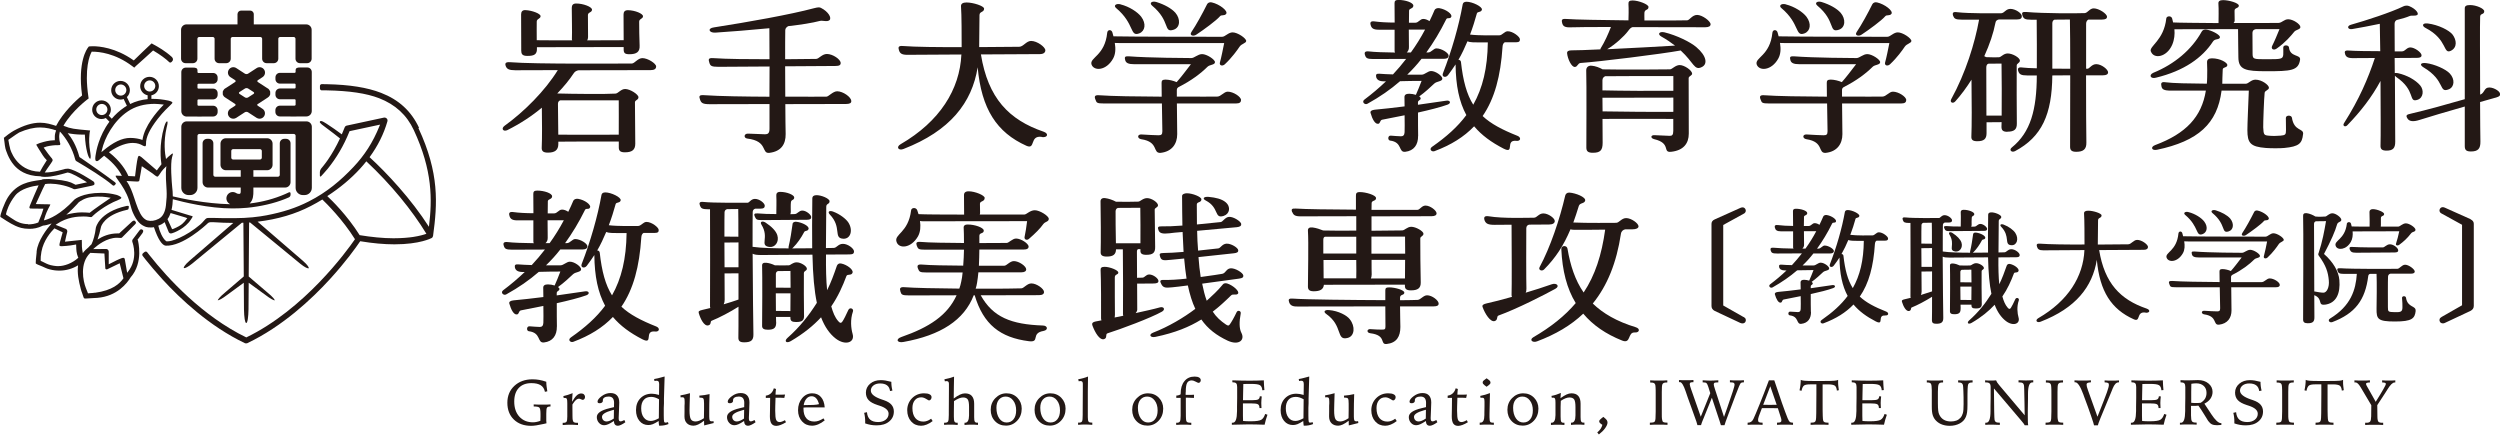 <?xml version="1.0" encoding="UTF-8"?><svg id="_レイヤー_2" xmlns="http://www.w3.org/2000/svg" width="385.38" height="66.98" viewBox="0 0 385.38 66.98"><defs><style>.cls-1{fill:#231815;}</style></defs><g id="text"><g><g><path class="cls-1" d="m28.63,9.74h1.11c.38,0,.69-.31.69-.69v-3.07c0-.15.13-.28.28-.28h2.09c.15,0,.28.13.28.28v3.07c0,.38.31.69.69.69h1.11c.38,0,.69-.31.69-.69v-3.07c0-.15.13-.28.28-.28h4.28c.15,0,.28.13.28.28v3.07c0,.38.31.69.69.69h1.11c.38,0,.69-.31.69-.69v-3.07c0-.15.13-.28.28-.28h2.09c.15,0,.28.13.28.28v3.07c0,.38.31.69.69.69h1.11c.38,0,.69-.31.69-.69v-4.46c0-.46-.38-.83-.83-.83h-8.09s0-1.57,0-1.57c0-.31-.25-.56-.56-.56h-1.39c-.31,0-.56.25-.56.56v1.57h-7.87c-.46,0-.83.38-.83.83v4.46c0,.38.31.69.69.69Z"/><path class="cls-1" d="m39.77,16.02l1.29-.84c.13-.08.24-.15.24-.16h0s.02-.02.03-.03c.02-.01.03-.02.05-.04,0,0,.02-.01.03-.02.02-.02.04-.04.06-.06,0,0,0,0,0,0,.02-.03.04-.05.06-.08,0,0,0,0,0,0,0,0,0-.01.01-.02,0-.02.02-.03.03-.05,0-.01.01-.02.02-.03,0-.01.01-.03.02-.04,0-.01.01-.03.02-.04,0-.01,0-.02.01-.03,0-.02,0-.03.01-.05,0-.01,0-.02,0-.03,0-.02,0-.03,0-.05,0-.01,0-.02,0-.03,0-.01,0-.03,0-.04,0-.01,0-.03,0-.04,0-.01,0-.03,0-.04,0-.01,0-.03,0-.04,0-.01,0-.02,0-.03,0-.02,0-.03,0-.05,0-.01,0-.02,0-.03,0-.02,0-.03-.01-.05,0-.01,0-.02-.01-.03,0-.01,0-.03-.02-.04,0-.01-.01-.03-.02-.04,0-.01-.01-.02-.02-.03,0-.02-.02-.03-.03-.05,0,0,0-.01-.01-.02,0,0,0,0,0,0-.01-.02-.02-.03-.03-.05,0,0-.01-.01-.02-.02-.01-.01-.02-.03-.03-.04,0,0-.02-.02-.02-.03,0,0-.02-.02-.03-.03-.01-.01-.02-.02-.04-.03,0,0-.01-.01-.02-.02-.01-.01-.03-.02-.05-.03h0s-.11-.07-.24-.15l-1.29-.84c-.13-.08-.13-.22,0-.3l.71-.46c.39-.25.5-.77.25-1.15-.25-.39-.77-.5-1.15-.25l-1.34.87c-.13.08-.34.08-.47,0l-1.34-.87c-.39-.25-.9-.14-1.15.25-.25.39-.14.9.25,1.15l.71.46c.13.08.13.22,0,.3l-1.29.84c-.13.08-.23.15-.24.15h0s-.03.02-.05.03c0,0-.01.01-.02.02-.01.01-.02.02-.04.03,0,0-.02.02-.03.03,0,0-.02.02-.02.03-.01.01-.02.02-.03.04,0,0-.01.01-.02.02-.01.02-.02.03-.03.05,0,0,0,0,0,0,0,0,0,.01-.01.02,0,.02-.02.03-.03.05,0,.01-.01.02-.02.03,0,.01-.01.03-.02.04,0,.01-.01.03-.02.04,0,.01,0,.02-.01.03,0,.02,0,.03-.01.05,0,.01,0,.02,0,.03,0,.02,0,.03,0,.05,0,.01,0,.02,0,.03,0,.01,0,.03,0,.04,0,.01,0,.03,0,.04,0,.01,0,.03,0,.04,0,.01,0,.03,0,.04,0,.01,0,.02,0,.03,0,.02,0,.03,0,.05,0,.01,0,.02,0,.03,0,.02,0,.03.01.05,0,.01,0,.02.01.03,0,.01,0,.03.02.04,0,.01.01.03.02.04,0,.01.01.02.02.03,0,.02.02.03.03.05,0,0,0,.01.01.02,0,0,0,0,0,0,.02.03.04.06.06.08,0,0,0,0,0,0,.02.02.04.04.06.06,0,0,.02.02.03.02.01.01.03.03.05.04.01,0,.02.02.03.02h0s.11.08.24.16l1.29.84c.13.08.13.22,0,.3l-.71.46c-.39.25-.5.77-.25,1.15.16.25.43.38.7.38.16,0,.31-.04.45-.13l.23-.15,1.11-.72c.13-.08.34-.08.47,0l1.11.72.23.15c.14.09.3.13.45.13.27,0,.54-.13.7-.38.25-.39.14-.9-.25-1.15l-.71-.46c-.13-.08-.13-.22,0-.3Zm-.69-1.54l-.84.54c-.13.08-.34.08-.47,0l-.84-.54c-.13-.08-.13-.22,0-.3l.84-.54c.13-.08.34-.08.47,0l.84.54c.13.08.13.22,0,.3Z"/><path class="cls-1" d="m29.05,30.07h.28c.61,0,1.11-.5,1.11-1.11v-8.03c0-.15.13-.28.28-.28h14.57c.15,0,.28.12.28.28v8.03c0,.61.5,1.11,1.11,1.11h.28c.61,0,1.11-.5,1.11-1.11v-9.42c0-.46-.38-.83-.83-.83h-18.46c-.46,0-.83.38-.83.83v9.42c0,.61.5,1.11,1.11,1.11Z"/><path class="cls-1" d="m45.42,16.29h-2.28c-.38,0-.69.31-.69.69v.28c0,.38.31.69.69.69.19.03,4.09,0,4.09,0,.46,0,.83-.38.83-.83v-6.03c0-.38-.31-.69-.69-.69h-1.11c-.38,0-.69.05-.69.43v.26c0,.08-.06.14-.14.14h-2.28c-.38,0-.69.31-.69.69v.28c0,.38.31.69.69.69h2.28c.08,0,.14.06.14.14v.47c0,.08-.06.14-.14.14h-2.28c-.38,0-.69.31-.69.69v.28c0,.38.31.69.69.69h2.28c.08,0,.14.06.14.14v.7c0,.08-.06.14-.14.14Z"/><path class="cls-1" d="m28.77,17.96s3.9.03,4.09,0c.38,0,.69-.31.69-.69v-.28c0-.38-.31-.69-.69-.69h-2.28c-.08,0-.14-.06-.14-.14v-.7c0-.08.06-.14.14-.14h2.28c.38,0,.69-.31.69-.69v-.28c0-.38-.31-.69-.69-.69h-2.28c-.08,0-.14-.06-.14-.14v-.47c0-.08.06-.14.14-.14h2.28c.38,0,.69-.31.69-.69v-.28c0-.38-.31-.69-.69-.69h-2.28c-.08,0-.14-.06-.14-.14v-.26c0-.38-.31-.43-.69-.43h-1.11c-.38,0-.69.31-.69.69v6.03c0,.46.38.83.83.83Z"/><path class="cls-1" d="m21.2,37.01v-.05s.78-1.05.78-1.05c.21-.36.04-.46-.03-.5-.06-.04-.12-.06-.18-.06-.13,0-.22.1-.28.18l-1.06,1.41c-.06.11-.07.23-.03.35.1.26.9,2.63-.66,4.58l-.14.18s0,0,0,0l-.37-2.13c-.06-.16-.16-.18-.23-.18-.06,0-.12.01-.2.04-.6.22-1.12.49-1.5.69-.14.07-.27.14-.38.19l-.16.08v-1.95c0-.2-.15-.38-.35-.41l-2.04.02.22-.2c.4-.36,1.84-1.55,3.45-1.55,0,0,.29,0,.57.03.11,0,.16-.04.17-.04l2.04-2.06h0c.09-.08.13-.16.14-.23,0-.07-.03-.15-.11-.24-.06-.07-.12-.11-.19-.11-.08,0-.18.05-.29.14l-2,1.84h-.05c-.07,0-.13,0-.2,0-1.27,0-2.32.45-3.09.95.21-.58.4-1.23.54-1.94,0-.02.44-1.85,4.03-2.65.2-.04.2-.06.25-.34v-.05c.02-.06.02-.13-.01-.17-.03-.04-.11-.05-.16-.05s-.12,0-.19.02c-4.24.95-4.7,3.32-4.71,3.34-.14,1.13-.39,1.96-.67,2.56-.22.2-.37.37-.45.46-.36.28-.66.59-.89.91-.17-.77-.16-1.35-.15-1.7,0-.13,0-.28-.01-.34-.26.03-2.41.25-2.44.26l-.15.02.03-.15c.1-.47.24-1.11.31-1.33.05-.18-.02-.38-.18-.48l-1.6-.64.17-.12c1.6-1.09,3.25-1.17,4.11-1.17.35,0,.59.02.71.04.03,0,.07,0,.12.02.09.01.23.04.34.04.13,0,.22-.12.27-.18.21-.22,1.8-1.62,3.92-2.46.42-.17.5-.29.49-.36-.02-.11-.48-.36-.75-.43-.76-.2-1.55-.31-2.37-.31-2.93,0-4.08,1.01-4.1,1.02-.02.01-.04.03-.05.05-2.13,2.29-3.85,2.95-4.48,3.12l-.19.05.05-.19c.22-.81.56-1.49.66-1.68.02-.03.04-.07.06-.11.06-.11.2-.36.23-.47-.08-.01-.26-.03-.56-.03-.08,0-.15,0-.22,0l-1.47-.03.07-.15c.17-.36.37-.8.56-1.22.29-.64.64-1.4.79-1.67l.03-.05h.05c.44-.09,1.16-.05,1.59,0,1.74.22,2.68.74,2.69.75.05.03.11.05.2.05.06,0,.12,0,.18-.02l2.51-.53c.22-.05.35-.11.37-.23.03-.16-.03-.32-.16-.42-.03-.02-2.73-1.84-3.91-1.97,0,0,0,0-.01,0-.09,0-.3.02-.34.03h-.01s-.05,0-.05,0c0,0-1.96.6-3.18.56l.12-.18c.16-.24.31-.49.51-.76.22-.31.44-.62.54-.8.08-.14.05-.16.02-.28-.01-.06-.08-.14-.33-.44-.17-.19-.39-.49-.94-1.26l-.08-.11.12-.06c.39-.18,1.14-.28,1.71-.32.08,0,.16,0,.22,0h.14c.2,0,.3-.01.32-.04.06-.09.07-.16.03-.26-.01-.03-.27-.72-.09-1.59l.04-.21.14.14c.77.84,1.81,2.44,2.23,4.17.02.1.08.19.17.25,0,0,.04.02.09.05,1.51.89,4.23,2.55,5.48,3.65.06.06.13.08.18.08.1,0,.2-.1.26-.18.12-.15.12-.2-.1-.38-1.43-1.1-4.55-3.25-5.17-3.68-.08-.05-.26-.14-.28-.23-.46-1.74-1.21-2.92-1.79-3.62.61.12,1.37.22,2.21.22.11,0,.22,0,.33,0h.11s0,.11,0,.11c.09,2.1.56,3.62.83,3.62h0s.14-.18.02-.86c-.25-1.44-.2-2.21-.16-2.67,0-.06,0-.11.01-.16.01-.27.06-.48.09-.61,0-.02.01-.05.02-.07-.03,0-.06,0-.09,0-2.4-.22-2.87-.26-3.91-.68l-.11-.05.06-.11c1.32-2.22,3.6-3.92,3.62-3.94l.2-.15-.04-.25c-.65-4.41.21-6.4.48-6.9l.03-.06s.12,0,.15,0c.95,0,3.45.22,6.12,2.24l.29.22.26-.26s.07-.06.18-.16c.48-.43,1.75-1.56,2.4-2.17l.06-.06.07.04c1.04.62,1.9,1.25,2.43,1.77.05.04.1.06.15.06.15,0,.29-.17.36-.28.08-.12.11-.38-.12-.59-1.02-.93-2.17-1.57-2.72-1.87l-.13-.07-.26-.15-.22.2c-.46.41-1.87,1.79-2.46,2.36l-.07.07-.08-.05c-2.74-1.93-5.27-2.14-6.22-2.14-.27,0-.43.02-.46.02l-.17.02-.11.14c-.17.21-1.63,2.19-.94,7.35v.06s-.04.04-.04.04c-.91.72-2.9,2.61-3.96,4.65-.75-.24-1.53-.49-2.47-.49-1.2,0-2.52.4-4.04,1.23-.44.24-1.32.89-1.54,1.1.03.14.06.37.09.65.04.35.09.75.15.99.07.25.45,1.56,1.33,2.58.62.72,1.82,1.68,4.07,1.71.05.02.1.04.17.05.17.03.35.04.56.04,1.1,0,2.39-.37,3.09-.57.15-.04.27-.08.35-.1h.02s.02,0,.02,0c.62.08,1.8.78,2.75,1.37l.22.14-1.76.38-.28-.14c-.49-.29-1.23-.53-3-.69-.68-.06-1.01-.08-1.58-.04-.06.01-.33.02-.37.1,0,0,0,0,0,0-.14.02-.26.03-.34.05-1.51.22-3.45.47-4.85,2.62-.56.87-1.26,2.8-1.18,3.05.36.22,1.43.98,2.33,1.38l.05.02c.45.2,1.05.44,2.11.44.6,0,1.26-.09,2.09-.5.28-.02.72-.1,1.3-.33,0,.01-.01.03-.02.05-.66.74-2.11,2.62-2.27,4.28v.13c-.09.82-.16,1.52-.14,1.69.03.09.52.29,1.04.49.29.12.64.32,1.08.43.58.15,1.03.2,1.55.2,1.03,0,2.06-.32,2.86-.82-.16,1.17.09,2.43.41,3.62.11.39.13.46.21.65.06.16.11.3.14.42.13.4.14.43.36.43.04,0,.08,0,.13,0,.46-.04.73-.05,1-.06.22,0,.43-.02.72-.04,3.06-.25,4.6-2.28,5.13-3.16,2.03-2.29,1.15-5.61,1.11-5.75ZM1.57,22.92c-.03-.15-.09-.32-.13-.52-.05-.26-.1-.54-.14-.76l-.02-.08.06-.04c.14-.08.32-.22.53-.37.35-.25.75-.53,1.09-.73h0s0,0,0,0c1.21-.53,2.24-.77,3.24-.77.9,0,1.71.21,2.45.45-.21.59-.2.8-.2,1.08,0,.1,0,.21,0,.34v.1s-.11,0-.11,0c-.87.03-1.5.22-2,.37-.08.02-.15.04-.21.06-.22.08-.49.2-.55.25,0,0,0,0,0,0,.02.05.14.25.32.54l.13.21c.4.65.77,1.26,1.12,1.58l.07.06-.05.08c-.39.57-.83,1.37-1.01,1.7-3.73-.09-4.6-3.54-4.61-3.57Zm2.76,11.63c-1.04,0-1.79-.43-1.99-.55-.3-.18-.97-.62-1.35-.89l-.06-.05v-.08c.07-.4.44-1.62,1.42-2.85.84-1.05,2.64-1.44,3.6-1.56-.43.92-.98,2.28-1.32,3.07-.1.23-.11.35-.09.39.04.05,0,.12.27.12h.05s1.82.02,1.82.02l-.03.14c-.11.43-.31.93-.5,1.37-.1.24-.19.46-.25.62-.49.2-1.01.29-1.58.29Zm7.62-3.16l.2-.22h0c.18-.13.94-.69,1.95-.79,1.35-.18,2.26,0,2.69.07l.28.04-.23.16c-.56.38-2.44,1.67-2.98,2.12l-.03.03h-.04c-.06,0-.13-.01-.2-.02-.26-.02-.62-.04-1.04-.04-.7,0-1.57.15-2.33.35l.34-.29c.41-.35.95-.93,1.39-1.4Zm-2.9,9.64c-.58,0-1.09-.12-1.25-.16-.49-.12-.91-.37-1.31-.56l-.22-.1v-.07c0-.45,0-.68.1-1.22l.02-.13c.31-1.72,1.46-3.05,2-3.59l1.27.61-.02.09c-.04.16-.1.36-.16.56-.1.36-.2.73-.28,1.02-.05.2-.05.36,0,.41.05.05.17.06.26.06.03,0,.06,0,.09,0h.02s1.11-.04,2.04-.24l.13-.03v.13c0,.07.01.14.01.21.01.46.03,1.03.28,1.62.01.03.03.06.05.09-.97.89-2.21,1.29-3.04,1.29Zm5.59,4.09s-.01,0-.02,0c-.22.04-.42.05-.6.06-.15,0-.27.01-.37.03l-.09.02-.03-.09c-.08-.2-.15-.37-.3-.76-.4-.99-1.01-3.8.69-5.4l2.18.1v.1c.01.07.12,1.73.12,1.95,0,.21,0,.31.1.37.03,0,.08.03.13.03.03,0,.04,0,.04,0,.1-.05,1.77-.85,1.84-.89l.12-.06.58,2.32c-.6.85-1.7,1.87-4.38,2.23Z"/><path class="cls-1" d="m64.59,19.69c-1.19-2.55-3.1-4.31-5.83-5.37-2.16-.84-4.9-1.27-8.39-1.34-.34,0-.77-.01-.77-.01-.15,0-.28.12-.28.28v.4c0,.15.13.28.28.28,0,0,.43,0,.77,0,3.51.07,6.09.45,8.07,1.21,2.51.98,4.26,2.58,5.35,4.92,2.9,6.24,2.85,10.67,2.33,14.9-2.74-4.29-6.49-8.3-9.15-10.73,1.27-1.73,2.19-3.58,2.75-5.52.05-.16,0-.33-.1-.44-.09-.09-.21-.15-.34-.15-.03,0-.06,0-.1.01l-5.72,1.23c-.15.03-.28.14-.33.28-.14.36-.28.72-.44,1.07-.75-.56-1.59-1.15-2.32-1.62-.39-.25-.62-.36-.62-.36-.02,0-.33-.17-.43,0-.08.13.03.23.27.45,0,0,.41.32.78.59.69.51,1.42,1.07,2.04,1.57-.57,1.23-1.21,2.34-1.87,3.3-.4.59-1.05,1.37-1.05,1.37-.1.12-.18.34-.18.49v.58c0,.15.09.19.19.08,0,0,.64-.68,1.03-1.16,1.32-1.63,2.47-3.56,3.33-5.72l.02-.06,4.71-1.01-.08.19c-1.03,2.58-2.36,4.58-4.01,6.33-1.95,2.07-4.12,3.91-6.88,5.31-2.01,1.03-4.06,1.67-6.53,2.15-1.19.23-2.89.44-5,.44-1.23,0-2.32,0-3.32-.04-.18,0-.33,0-.44,0-.36,0-.4.02-.48.06-.01,0-.03.02-.05.02-.12.06-.38.39-.6.62l-.12.12c-.07.06-.13.13-.2.19-2.29,1.93-4.54,2.69-5.16,2.6-.03,0-.08,0-.11-.03-.56-.41-1.04-1.59-1.18-2.28,0-.03-.03-.05-.06-.08.17-.06.34-.14.52-.23.18-.1.34-.21.49-.34l.63,1.54c.07.13.2.21.35.21.42-.05,2.26-.82,3.08-2.17.14-.18.25-.39.27-.46-.04-.03-.16-.08-.51-.17-.05-.01-.09-.02-.13-.04-1.59-.49-2.27-.69-2.63-.8.13-.54.19-1.11.2-1.64,1.56.43,5.57,1.42,9.2,1.42.76,0,1.52-.03,2.25-.1,2.1-.2,4.15-.68,5.86-1.36.29-.12.59-.25.59-.25.14-.06.25-.24.25-.39v-.22c0-.15-.11-.22-.25-.16,0,0-.3.15-.59.27-1.66.72-3.53,1.23-5.47,1.45.59-.57.58-1.38.58-1.89,0-.06,0-.11,0-.17v-.4h4.9c.46,0,.83-.38.83-.83v-5.99c0-.38-.31-.69-.69-.69h-.28c-.38,0-.69.31-.69.69v4.87c0,.15-.13.28-.28.28h-3.79v-1h2.13c.46,0,.83-.38.83-.83v-3.27c0-.46-.38-.83-.83-.83h-6.37c-.46,0-.83.38-.83.83v3.27c0,.46.38.83.83.83h2.29v1h-3.94c-.15,0-.28-.13-.28-.28v-4.87c0-.38-.31-.69-.69-.69h-.28c-.38,0-.69.31-.69.69v5.99c0,.46.38.83.83.83h5.05v.58c0,.32-.07.35-.17.39,0,0-.02,0-.03.01-.11,0-.33-.01-.5-.13-.22-.14-.48-.19-.73-.14-.25.05-.47.2-.62.42-.14.22-.19.48-.14.73.05.25.2.47.42.62.03.02.08.05.14.09-3.81-.08-7.56-.9-8.84-1.21,0-.55-.05-1.04-.09-1.37-.08-.83-.31-3.63-.02-4.68.01-.04.03-.09.04-.14.03-.1.12-.38.07-.42,0,0-.02,0-.02,0-.07,0-.18.09-.26.16-.02.02-.05.04-.07.06-.25.19-.48.4-.7.63-.17-.83-.41-2.65.1-4.86,0-.03.02-.08.03-.12.13-.52.15-.79.05-.82,0,0-.01,0-.02,0-.07,0-.25.17-.43.8-.85,2.83-.52,5.28-.43,5.81-.2.26-.38.5-.54.71l-.17.24-.09-.08c-.78-.69-2.17-1.89-2.25-1.94l-.1-.07c-.14-.1-.23-.16-.29-.16-.01,0-.03,0-.07.02-.07.04-.12.2-.15.31h0c-.12.45-.31,1.93-.4,2.73v.1s-1.04-.05-1.04-.05h0c-.36-.86-1.22-2.27-3-3.67,1.64-1.15,2.88-1.43,3.68-1.43.76,0,1.23.24,1.38.32.02.01.04.02.07.04.12.06.3.16.41.16.02,0,.03,0,.04,0,.07-.03.15-.09.14-.35-.04-1.01.54-2.25,1.83-3.91.84-1.08,1.71-1.88,1.88-2.04.03-.03.06-.06.09-.09.19-.18.29-.28.26-.38-.02-.06-.2-.18-.63-.28-.81-.17-1.59-.26-2.33-.26-.09,0-.18,0-.27,0v-.55c.66-.13,1.15-.71,1.15-1.41,0-.79-.64-1.44-1.44-1.44s-1.44.64-1.44,1.44c0,.69.5,1.28,1.15,1.41v.59c-.96.09-1.86.34-2.69.75l-.51-1.07c.28-.26.46-.64.46-1.05,0-.79-.64-1.44-1.44-1.44s-1.44.64-1.44,1.44.64,1.44,1.44,1.44c.17,0,.33-.03.48-.09l.5,1.04c-.13.08-.26.16-.39.25-.77.52-1.41,1.12-1.94,1.75l-.47-.48c.2-.25.33-.57.33-.91,0-.79-.64-1.44-1.44-1.44s-1.44.64-1.44,1.44.64,1.44,1.44,1.44c.24,0,.46-.06.66-.16l.56.57c-1.64,2.19-2.06,4.61-2.14,5.2h0c-.05.33-.09.77.07.84.04.02.09.04.15.04.08,0,.18-.05.29-.15.28-.25.55-.48.81-.69.02.01.04.03.07.06,1.53,1.17,2.29,2.27,2.67,3.05l-.83-.04s-.02,0-.03,0c-.1,0-.1.03-.11.04,0,.02,0,.12.26.47.84,1.16,1.4,2.06,1.8,3.24.07.21.13.45.2.7.12.43.25.92.42,1.29.57,1.26,1.14,1.87,2.01,2.17.21.07.45.08.72.08h.07c.14,0,.29-.01.43-.04.64,1.91,1.27,2.8,1.82,2.85,2.63.11,6.08-3.07,6.52-3.49.17-.16.5-.13.78-.13h.06c1.04.07,2.05.11,3.01.11.02,0,.03,0,.05,0l-6.73,5.81c-.81.7-.96,1.07-.9,1.14.01.01.03.02.07.02.15,0,.54-.15,1.22-.7l7.66-6.3c.08,0,.15,0,.23,0l.06,8.28-2.89,2.48c-.84.69-1.11,1.09-1.12,1.2,0,0,0,0,.01,0,.17,0,.68-.25,1.41-.81l2.59-1.9.03,4.1c.02,1.2.15,2.11.35,2.11s.33-.91.35-2.11l.03-4.1,2.6,1.9c.73.56,1.24.82,1.41.82,0,0,0,0,.01,0,0-.11-.27-.51-1.12-1.2l-2.9-2.48.06-8.32s.1,0,.15-.01l7.75,6.37c.68.55,1.07.7,1.22.7.03,0,.06,0,.07-.02.05-.08-.1-.45-.9-1.14l-6.98-6.03c3.12-.37,5.85-1.19,8.19-2.41.62-.32,1.22-.66,1.79-1.01.63.6,3.15,3.1,5.03,6.12-1.29,1.87-7.76,10.78-16.75,15.14-6.81-3.3-12.13-9.15-14.87-12.61-.2-.25-.41-.52-.41-.52-.09-.12-.27-.14-.39-.05l-.26.21c-.12.1-.14.27-.05.39,0,0,.22.29.42.54.72.9,1.6,1.95,2.63,3.08,2.81,3.07,7.3,7.27,12.72,9.85.02.01.05.02.07.02,0,0,0,0,0,0,.01,0,.03,0,.04,0,.02,0,.04,0,.06,0,0,0,0,0,.01,0,0,0,0,0,0,0s0,0,0,0c0,0,0,0,.01,0,.02,0,.04,0,.06,0,.02,0,.03,0,.04,0,0,0,0,0,0,0,.02,0,.05-.01.07-.02,5.42-2.58,9.91-6.78,12.72-9.85,2.47-2.7,4.07-4.95,4.64-5.8l.04-.06h.07c1.86.31,3.62.47,5.21.47,3.95,0,5.66-.94,5.74-.97.12-.07.2-.19.22-.33.68-4.97.99-9.66-2.25-16.61Zm-28.94,4.62v-1.04c0-.15.13-.28.28-.28h4.15c.15,0,.28.13.28.28v1.04c0,.15-.13.28-.28.28h-4.15c-.15,0-.28-.13-.28-.28Zm-13.43-11.06c0-.48.39-.86.86-.86s.86.39.86.86-.39.86-.86.86-.86-.39-.86-.86Zm-4.46.63c0-.48.39-.86.86-.86s.86.39.86.86-.39.86-.86.86-.86-.39-.86-.86Zm-2.06,3.86c-.48,0-.86-.39-.86-.86s.39-.86.86-.86.86.39.86.86-.39.86-.86.86Zm-.07,5.74l.07-.32c.42-1.92,1.82-4.52,4.01-5.99,1.14-.77,2.53-1.16,4.12-1.16.37,0,.91.06,1.2.09l.22.03-.16.16c-1.01,1.05-2.77,3.12-3.11,5.16l-.02.13-.13-.05c-.36-.13-1.03-.27-1.73-.27h-.03c-1.24,0-2.62.66-4.2,2l-.25.21Zm13.01,10.07l.23.08-.15.19c-.4.5-.63.88-1.97,1.45l-.22.06-.71-1.55c.21-.28.36-.6.48-.94l2.34.7Zm-5.88.45c-.59-.2-1.02-.71-1.48-1.82-.23-.56-.41-1.14-.59-1.67-.31-.91-.6-1.79-1.19-2.61l1.28.07c.71.07.68-.06.71-.21.09-.41.37-2.14.37-2.14.73.49,1.3.87,1.63,1.1.15.11.6.51.76.51.09,0,.17-.11.27-.24.26-.36.38-.68,1.13-1.37-.18,1.2-.01,2.85.03,3.71.04.75.01,1.33-.1,2.32-.12,1.06-.5,1.76-1.11,2.08-.6.32-1.24.4-1.7.25Zm37.89,2.73c-1.61,0-3.44-.19-5.21-.48-1.94-3.09-4.34-5.41-4.99-6.02,1.97-1.28,3.66-2.7,5.06-4.23.34-.37.66-.75.96-1.13,3.83,3.58,7.06,7.56,9.26,11.17-.39.14-1.07.34-2.06.49-.62.09-1.65.2-3.03.2Z"/></g><g><path class="cls-1" d="m101.14,10.27c0,.34-.27.54-.85.54-1.9,0-6.59.02-11.08.02-.29.05-.58.15-.8.51-.61.93-1.46,1.98-2.51,3.07,2.42.07,7.44.12,8.98.02.41-.02.83-.71,1.49-.71.76,0,2.05.83,2.05,1.27s-.54.42-.54.78c0,1.27.05,4.68.05,6.39,0,.95-.51,1.32-1.59,1.32-.71,0-.95-.22-.95-.76v-.9c-2.81-.02-7.32,0-9.32.02v.37c0,.95-.56,1.32-1.61,1.32-.71,0-.98-.24-.95-.78.07-1.44.05-4.15.02-6.15-1.51,1.27-3.32,2.46-5.32,3.46-.61.29-1.02-.22-.44-.66,3-2.15,6.27-5.42,8.22-8.59-2.98.02-5.49.02-6.56.02-.98,0-1.29-.2-1.46-.63-.17-.46-.02-.66.68-.61,3.81.32,17.42.2,18.79.2.42-.05.9-.83,1.59-.83.83,0,2.12.83,2.12,1.29Zm-20.79-2.42l-.02-5.61c0-.39.15-.71.68-.68,1.02.05,2.32.54,2.32.93,0,.42-.59.39-.59.83,0,.68-.02,1.76,0,2.88,1.22.02,3.27.02,5.47.02-.02-.05-.05-.1-.05-.17.05-1.2-.02-3.54-.02-4.83,0-.39.15-.68.68-.68,1.07,0,2.44.51,2.44.95,0,.46-.63.37-.63.83,0,.61,0,2.42.02,3.39,0,.22-.05.39-.15.51,2.2,0,4.32,0,5.64-.02,0-1.32,0-3.05-.02-3.95,0-.39.15-.68.68-.68,1.12.02,2.32.54,2.32.93,0,.42-.59.39-.59.83,0,.81.02,2.68.07,3.71.05.95-.46,1.32-1.56,1.32-.71,0-.9-.17-.9-.76v-.34c-3.34,0-11.08,0-13.37.02v.12c.05.98-.39,1.22-1.46,1.22-.71,0-.95-.22-.95-.76Zm6.03,7.61c-.22.07-.37.24-.37.54l.05,4.76c2.44.02,6.73.02,9.32,0,0-1.76.02-4,0-5.29h-9Z"/><path class="cls-1" d="m131.23,15.59c0,.29-.22.44-.83.44-1.34,0-5.25,0-9.34.02.02,2.05.02,3.81.05,4.61.02,1.59-.71,2.68-2.49,2.9-1.32.17-.17-1.81-3.42-2.2-.61-.07-.54-.81.15-.76.42.02,2.34.1,2.59.1.42,0,.68-.15.68-.83v-3.83c-4.08.02-7.93.02-9.25.02-1.05,0-1.27-.2-1.44-.66-.2-.56-.2-.78.58-.73,2.46.17,6.44.22,10.1.24.02-1.46.02-3.1.02-4.66l-7.86.05c-1.12,0-1.27-.15-1.42-.63-.17-.54-.17-.76.61-.71,2.12.15,5.54.17,8.66.17,0-1.93-.02-3.68-.02-4.78-3.03.29-6.15.54-8.34.68-1,.05-1.24-.68-.2-.81,5.32-.83,11.79-1.98,15.4-2.95.66-.17.88-.17,1.1-.05,1.12.56,1.71,1.56,1.29,1.9-.37.29-1.02,0-1.44.1-1.22.32-2.95.59-4.9.81-.2.1-.46.32-.46.61-.02.83-.02,2.49-.02,4.49l4.78-.05c.42,0,.9-.76,1.66-.76.9,0,2.12.83,2.12,1.39,0,.32-.2.46-.83.46-1.32,0-4.44.02-7.73.05,0,1.54.02,3.17.02,4.68,3.17.02,5.76,0,6.34,0,.34,0,1-.83,1.66-.83.9,0,2.17.9,2.17,1.49Z"/><path class="cls-1" d="m160.59,21.1c-1.93-.27-.9,2.02-2.37,1.37-4.56-2.05-6.93-5.66-7.51-12.1-.88,5.49-4.27,9.81-11.42,12.59-.78.32-1.22-.29-.46-.73,6.05-3.51,9.12-8.44,9.37-13.83l-8.34.05c-.88,0-1.15-.24-1.29-.73-.15-.46-.05-.68.59-.63,1.9.15,5.54.19,9.08.17,0-1.54,0-5.03-.1-6.29-.02-.39.27-.59.85-.59,1.02,0,2.71.54,2.71.95,0,.61-.71.39-.71,1-.02,1.63-.02,3.29-.05,4.93l6.17-.05c.63,0,1.1-.9,1.83-.9.95,0,2.2.95,2.2,1.44,0,.34-.27.59-.85.59-1.54,0-5.22.02-9.08.05,1.1,6.76,4.32,10.08,9.66,11.91.85.29.63.95-.27.83Z"/><path class="cls-1" d="m192.1,6.32c0,.34-.71.41-1.02.88-.34.51-1.17,1.68-2.27,2.71-.37.34-.88.2-.76-.27.22-.78.49-2.15.66-3h-16.01c-.34,0-.61,0-.85-.02.15.88.12,1.73-.27,2.42-1.05,1.88-2.95,1.95-3.32.9-.34-1.07,2.07-1.34,2.42-4.9.05-.51.68-.54.81,0l.15.56c2.51.07,16.1.07,16.76.07.46,0,.95-.68,1.61-.68.76,0,2.1.9,2.1,1.34Zm-.8,9.12c0,.32-.2.51-.78.51h-9.1c.02,1.71.05,3.98.05,4.73,0,1.49-.8,2.68-2.54,2.88-1.32.12-.22-1.68-3-2.1-.66-.1-.66-.81.1-.73.58.05,2.29.12,2.54.12.44,0,.61-.1.61-.63s-.05-2.46-.07-4.27h-8.91c-1.15,0-1.15-.12-1.32-.56-.22-.51-.15-.76.54-.71,1.98.15,5.93.2,9.66.22-.02-.9-.02-1.68-.02-2.12,0-.34.1-.51.61-.51s1.22.17,1.71.39c.68-.76,1.37-1.68,2.2-2.76h-8.69c-.98,0-1.32-.2-1.44-.63-.12-.46-.07-.63.54-.59,3.1.24,9.1.27,9.66.27.46,0,1-.61,1.66-.61.71,0,1.98.83,1.98,1.24,0,.44-.81.37-1.15.71-1.02,1.02-2.54,2.17-4.44,3.12-.15.1-.29.2-.29.46v1.02c3.27.02,5.93,0,6.22,0,.59,0,1.03-.76,1.63-.76.85,0,2.05.78,2.05,1.29ZM172.75.68c1.34.34,2.61,1.17,3.17,1.9.8,1.07.61,2.2-.29,2.56-1.51.59-.68-1.46-3.56-3.88-.49-.39-.02-.78.68-.59Zm5.51-.37c1.25.39,2.32.98,2.93,1.66.81.95.76,2.27-.27,2.61-1.63.54-.44-1.32-3.32-3.71-.49-.42-.02-.76.66-.56Zm5.39,4.64c.73-1.07,1.76-2.95,2.42-4.29.12-.24.42-.37.73-.29,1.2.27,2.54,1.32,2.22,1.76-.27.37-.73.1-.95.37-.56.66-2.49,2.07-3.64,2.83-.49.34-1.12.12-.78-.37Z"/><path class="cls-1" d="m218.6,20.96c.02,1.34-.63,2.29-1.98,2.44-1.1.12-.39-1.49-2.34-1.73-.39-.05-.37-.81.12-.76.2.02,1.27.1,1.56.1.32,0,.54-.15.56-.63.02-.46.02-1.51,0-2.61-1.42.29-2.66.54-3.44.68-.39.07-.27.56-.61.63-.49.1-.93-.71-1.2-1.68-.07-.27.17-.44.66-.49,1.29-.12,2.85-.29,4.59-.51-.02-.56-.02-1.07-.02-1.44,0-.34.24-.51.73-.51.34,0,.71.07,1.03.17.29-.66.61-1.42.88-2.15-1.1,0-2.27.02-3.32.05-1.46,1.27-3.12,2.42-5,3.46-.41.27-.98-.27-.49-.63,1.2-.9,2.29-1.83,3.32-2.81h-.29c-.73,0-1.1-.22-1.22-.66-.07-.39,0-.56.56-.51.51.05,1.24.07,2.03.1.73-.78,1.39-1.56,2.03-2.39-2.12.02-4.12.02-5.05.02-.98,0-1.15-.15-1.29-.61-.15-.44.02-.63.63-.56.81.1,2.39.15,4,.17-.05-.07-.07-.17-.07-.27v-3.25h-2.46c-.83,0-1.12-.24-1.24-.76-.12-.42.07-.61.68-.51.71.1,1.88.17,3.03.17,0-1.2-.02-2.34-.02-2.98,0-.34.12-.51.61-.51,1.05,0,2.29.41,2.29.88,0,.49-.63.39-.66.76,0,.19-.02.98-.02,1.88h.95c.56,0,.73-.59,1.27-.59.32,0,.66.15.95.34.27-.56.54-1.12.78-1.71.1-.22.44-.34.73-.29,1.05.17,2.03.93,1.85,1.32-.17.42-.61.05-.78.39-.95,1.93-1.98,3.61-3.07,5.12h.27c.51,0,.83-.63,1.29-.63.76,0,1.88.68,1.88,1.12,0,.29-.24.49-.76.49h-3.42c-.68.88-1.42,1.68-2.2,2.44h2.24c.46,0,.93-.56,1.44-.56.71,0,1.73.76,1.73,1.17,0,.46-.85.39-1.24.76-.51.49-1.46,1.37-2.32,1.98.12.1.22.19.22.29,0,.37-.42.24-.42.66v.34c1.42-.2,2.9-.42,4.37-.63.61-.1.8.39.2.61-1.07.39-2.81.83-4.56,1.22,0,1.29,0,3,.02,3.61Zm-1.12-12.86c.81-1.12,1.54-2.29,2.2-3.54h-2.51c0,1.17.02,2.32.02,2.68.02.37-.12.66-.34.85h.63Zm16.23,13.61c-1.73-.17-.15,2.1-1.93,1.2-1.9-.98-3.39-2.07-4.54-3.44-1.56,1.63-3.56,2.88-6.1,3.83-.42.17-.93-.29-.37-.68,2.17-1.51,3.93-3.07,5.27-4.88-1.1-2.03-1.63-4.54-1.66-7.81-.37.56-.76,1.12-1.17,1.66-.37.46-1,.27-.78-.29,1.37-3.51,2.46-7.34,3.05-10.64.05-.22.2-.39.59-.39.9,0,2.46.76,2.37,1.22-.1.46-.68.24-.78.59-.29,1.05-.63,2.15-1.05,3.25,1.37.17,3.64.12,4.49.12.49,0,.81-.63,1.32-.63.8,0,1.88.85,1.88,1.24,0,.27-.07.46-.63.46h-1.71c-.17.1-.32.29-.34.68-.29,4.51-1.22,8-3.07,10.69,1.27,1.2,3.03,2.12,5.37,3.05.58.22.56.85-.2.78Zm-6.61-5.56c1.46-2.59,2.2-5.64,2.25-9.61-1.03,0-1.93,0-2.34-.02-.37-.02-.63-.07-.8-.15-.42.98-.85,1.93-1.39,2.85.19,0,.37.12.39.34.32,2.88.88,4.98,1.9,6.59Z"/><path class="cls-1" d="m247.77,7.59c3.66-.17,8.1-.42,10.44-.56-.58-.44-1.27-.93-2.1-1.39-.66-.37-.34-.83.46-.66,1.9.46,4.03,1.51,4.93,2.29,1.61,1.37,1.76,2.64.83,3.07-1.17.59-1.2-.68-3.25-2.56-2.95.54-12.54,1.73-15.44,1.93-.44.05-.42.56-.85.61-.54.07-1.15-1.29-1.22-2.12-.02-.32.24-.44.71-.44.76,0,2.42-.05,4.42-.15,0-.05.02-.12.07-.2.61-.98,1.12-2.12,1.56-3.25-3,0-5.42.02-6.1.05-1,.05-1.29-.15-1.42-.66-.12-.46-.07-.68.58-.63,1.59.12,5.69.17,9.64.22.02-.51.05-1.78,0-2.51-.02-.37.1-.56.63-.56.9,0,2.46.59,2.46,1,0,.56-.56.29-.63.88-.02.17,0,.88,0,1v.2c3.44.02,6.29,0,6.59-.02.37,0,.76-.83,1.54-.83s2.07.95,2.07,1.44c0,.27-.24.46-.81.46-1.61,0-6.56-.02-11.22-.02-.27.07-.46.29-.71.63-.59.78-1.9,2-3.2,2.78Zm13.08,3.73c0,.37-.54.39-.54.73,0,2.93.02,6.27.02,8.54,0,1.56-.85,2.61-2.73,2.81-1.39.15.07-1.32-2.61-1.95-.61-.15-.56-.68.12-.61.22.02,2.03.1,2.29.1.34,0,.54-.12.54-.76v-1.85c-2.98,0-8.74-.02-10.91,0,.02,1.76.02,3.32.02,3.68,0,1.17-.37,1.54-1.51,1.54-.73,0-1-.22-1-.8,0-2.2.05-9.52-.02-11.91,0-.44.29-.76.85-.71.56.05,1.2.29,1.68.56,2.83.07,9.78.02,10.39,0,.34-.02.83-.66,1.49-.66.73,0,1.9.83,1.9,1.29Zm-13.42.44c-.19.07-.41.27-.41.61v1.56c2.68.07,8.1.1,10.93.07v-2.27c-2.93-.02-8.44,0-10.52.02Zm10.52,5.49v-2.2c-3.07,0-9,.02-10.93.02.02.66.02,1.37.02,2.1,2.68.05,8.08.1,10.91.07Z"/><path class="cls-1" d="m294.64,6.32c0,.34-.71.41-1.02.88-.34.51-1.17,1.68-2.27,2.71-.37.34-.88.2-.76-.27.22-.78.49-2.15.66-3h-16.01c-.34,0-.61,0-.85-.02.15.88.12,1.73-.27,2.42-1.05,1.88-2.95,1.95-3.32.9-.34-1.07,2.07-1.34,2.42-4.9.05-.51.68-.54.81,0l.15.56c2.51.07,16.1.07,16.76.07.46,0,.95-.68,1.61-.68.76,0,2.1.9,2.1,1.34Zm-.8,9.12c0,.32-.2.51-.78.51h-9.1c.02,1.71.05,3.98.05,4.73,0,1.49-.8,2.68-2.54,2.88-1.32.12-.22-1.68-3-2.1-.66-.1-.66-.81.1-.73.58.05,2.29.12,2.54.12.44,0,.61-.1.61-.63s-.05-2.46-.07-4.27h-8.91c-1.15,0-1.15-.12-1.32-.56-.22-.51-.15-.76.54-.71,1.98.15,5.93.2,9.66.22-.02-.9-.02-1.68-.02-2.12,0-.34.1-.51.61-.51s1.22.17,1.71.39c.68-.76,1.37-1.68,2.2-2.76h-8.69c-.98,0-1.32-.2-1.44-.63-.12-.46-.07-.63.54-.59,3.1.24,9.1.27,9.66.27.46,0,1-.61,1.66-.61.71,0,1.98.83,1.98,1.24,0,.44-.81.37-1.15.71-1.02,1.02-2.54,2.17-4.44,3.12-.15.1-.29.2-.29.46v1.02c3.27.02,5.93,0,6.22,0,.59,0,1.03-.76,1.63-.76.85,0,2.05.78,2.05,1.29Zm-18.54-14.76c1.34.34,2.61,1.17,3.17,1.9.8,1.07.61,2.2-.29,2.56-1.51.59-.68-1.46-3.56-3.88-.49-.39-.02-.78.68-.59Zm5.51-.37c1.25.39,2.32.98,2.93,1.66.81.95.76,2.27-.27,2.61-1.63.54-.44-1.32-3.32-3.71-.49-.42-.02-.76.66-.56Zm5.39,4.64c.73-1.07,1.76-2.95,2.42-4.29.12-.24.42-.37.73-.29,1.2.27,2.54,1.32,2.22,1.76-.27.37-.73.1-.95.37-.56.66-2.49,2.07-3.64,2.83-.49.34-1.12.12-.78-.37Z"/><path class="cls-1" d="m309.46,20.32c-.68,0-.93-.22-.93-.76,0-.2,0-.44.02-.73-.78,0-1.71.02-2.32.02v1.68c0,.9-.41,1.24-1.44,1.24-.68,0-.93-.22-.9-.73.07-1.42.07-5.54.02-8.76-.76,1.2-1.59,2.34-2.49,3.34-.39.44-.9.15-.63-.34,2.22-4.03,3.64-8.64,4.29-12.25h-2.66c-1,0-1.17-.17-1.34-.59-.15-.46-.02-.66.61-.56,1.78.22,5.86.17,6.78.17.56-.05.71-.68,1.44-.68.78,0,1.76.68,1.76,1.12,0,.32-.17.51-.76.51h-2.78c-.29.07-.49.19-.54.56-.29,1.51-.88,3.29-1.71,5.1l.29.15c.78.05,1.59.02,1.95.02s.71-.59,1.37-.59c.76,0,1.88.66,1.88,1.1,0,.39-.49.41-.49.76,0,1.83-.02,7.25.02,8.93.02.93-.41,1.27-1.46,1.27Zm-.9-2.49c.02-2.34.02-6.03-.02-8.03-.73.02-1.51.02-2.03.02-.24.07-.32.32-.32.61,0,.76.02,4.64.02,7.39h2.34Zm16.4-6.66c0,.27-.24.44-.8.44h-2.59c0,4.39.02,9.12.05,10.37.02,1.02-.46,1.42-1.56,1.42-.68,0-.95-.22-.95-.76,0-1.59.02-6.47.02-11.03-.93,0-1.88.02-2.76.02-.05,6.03-1.63,9.47-5.73,11.66-.54.29-1-.17-.51-.56,2.9-2.34,3.83-5.83,3.85-11.1h-1.49c-.93,0-1.2-.17-1.37-.66-.15-.44.02-.66.66-.56.39.05,1.2.1,2.2.12,0-1.71.02-5.56-.02-7.49h-.85c-.98,0-1.17-.17-1.34-.63-.15-.46-.05-.61.61-.56,2.73.24,7.81.22,8.98.17.46-.02.76-.73,1.39-.73.8,0,2.05.83,2.05,1.29,0,.29-.22.44-.81.44h-2.07c-.19.1-.34.34-.34.63v6.95h.19c.34,0,.66-.71,1.37-.71.8,0,1.83.81,1.83,1.27Zm-8.59-.59c.95.02,1.9.02,2.76.02,0-3.32-.02-6.32-.05-7.59-.78.02-1.61.02-2.37.02-.17.05-.34.24-.34.54v7Z"/><path class="cls-1" d="m331.94,11.22c3.29-1.34,5.93-3.59,7.44-6.32.19-.34.51-.41,1-.29.9.24,1.9.83,1.83,1.15-.1.42-.76.15-1.07.63-1.63,2.51-4.46,4.54-8.81,5.59-.8.22-1.15-.41-.39-.76Zm-.39-3.29c-.29-.83,2.02-1.68,2.39-5.1.05-.39.78-.44.9.02l.15.61c.81.05,3.78.07,7,.1,0-.68.05-2.1-.02-3.03-.02-.34.22-.51.73-.51.88,0,2.42.44,2.42.85,0,.44-.66.29-.66.78l.02,1.51c0,.15-.05.27-.17.39,3.51,0,6.71,0,6.98-.02.51-.05.83-.56,1.44-.56.76,0,1.88.76,1.88,1.2,0,.39-.68.39-.95.73-.49.61-1.37,1.66-2.71,2.59-.49.34-.93.05-.68-.44.37-.73.76-1.68,1.12-2.56h-3.61c-.24.02-.56.15-.56.61,0,.93,0,2.27.02,3.22.02.81.15.81,2.17.81,2.25,0,2.49-.02,2.56-.71.02-.27,0-.83,0-1.1,0-.44.83-.41.88-.02.15,1.56,1.83,1.05,1.71,1.9-.24,1.71-1.44,1.78-5.17,1.78-3.2,0-4.34-.2-4.34-2.17,0-.51-.05-2.93-.05-4.32-4.2.02-8.61.02-9.81.02.07.78,0,1.59-.34,2.39-.83,1.93-2.85,2.27-3.29,1.02Zm23.47,12.76c-.15,1.42-.61,1.9-2.9,2.12-.49.05-1.95.07-2.83,0-2.39-.19-2.85-.76-2.85-2.76,0-1.1.15-4.1.22-6.08h-4.2c-.66,5.1-3.59,7.78-9.96,9.12-.83.17-1.05-.44-.27-.73,4.76-1.78,7.15-4.34,7.81-8.39h-5.34c-1.15,0-1.42-.2-1.51-.68-.12-.49,0-.71.63-.61,1.02.15,3.73.2,6.37.22.02-.29.05-.63.05-.95.02-.63.02-1.66-.02-2.37,0-.39.24-.59.76-.59,1.29,0,2.37.68,2.37,1.02,0,.46-.66.29-.71.68-.02.22-.05.95-.05,1.27s-.02.63-.02.95h3.61c.44,0,.81-.63,1.51-.63.98,0,2.07.83,2.07,1.24,0,.37-.61.42-.66.78-.1.85-.24,4.78-.22,5.34.05,1.1.12,1.2.78,1.27.59.07,1.42.05,1.88,0,.76-.07.85-.15.85-.88,0-.29,0-1.27-.02-1.85,0-.46.85-.46.93-.05.34,2.17,1.83,1.59,1.73,2.54Z"/><path class="cls-1" d="m369.35,11.83c-.07-.05-.12-.1-.17-.15l.05,10.17c0,.98-.34,1.37-1.34,1.37-.68,0-.95-.22-.93-.76.05-1.46.02-5.78,0-9.98-1.37,2.54-3.07,4.71-5.12,6.83-.32.34-.78.1-.51-.32,2.37-3.73,3.71-6.88,4.76-10.05-1.54.02-2.88.02-3.42.02-.78,0-1.05-.22-1.17-.63-.12-.39-.05-.59.56-.54.9.07,3,.1,4.86.1-.02-1.83-.05-3.37-.07-4.22-1.51.32-3.07.61-4.25.81-.68.12-.9-.46-.22-.66,2.34-.66,6.25-1.93,8.12-2.85.24-.12.63-.15.9-.02,1.07.44,1.54,1.2,1.2,1.37-.39.19-.81,0-1.2.17-.37.17-1.05.37-1.93.59-.17.07-.34.27-.34.59,0,.49,0,2.12.02,4.25h1.12c.49,0,.71-.61,1.29-.61.66,0,1.73.78,1.73,1.22,0,.24-.2.39-.71.39-.66,0-1.98,0-3.44.02,0,.73,0,1.51.02,2.32.1-.02.27-.02.49.02,1.42.32,2.71,1.05,3.42,1.88.59.68.54,1.9-.39,2.22-1.51.51-.17-1.42-3.34-3.54Zm15.35,3.22l-2.39.68c.02,2.68.02,5.03.05,6.08.02,1.12-.37,1.54-1.46,1.54-.71,0-.95-.22-.95-.83v-6.1c-2.71.78-5.64,1.63-6.98,2.07-.98.32-1.59.22-1.85-.22-.29-.46-.2-.61.56-.76,2.15-.49,5.83-1.51,8.27-2.22V1.29c0-.37.24-.51.83-.51.93,0,2.17.54,2.17.95,0,.56-.61.29-.63.83-.05.98-.02,6.9,0,12.03.63-.22.61-.93,1.15-1.07.68-.19,1.83.46,1.9.88.07.27.02.46-.66.66Zm-7.05-3.71c.81.88.71,2.07-.15,2.42-1.63.66-.46-1.32-3.9-3.37-.68-.41-.46-.76.39-.66,1.27.15,3.05.93,3.66,1.61Zm-3.44-7.73c1.73.22,3.34,1.07,3.85,1.71.63.83.76,1.98-.22,2.49-1.29.66-.46-1.71-3.95-3.51-.61-.32-.46-.78.32-.68Z"/></g><g><path class="cls-1" d="m85.84,50.35c.02,1.34-.63,2.29-1.98,2.44-1.1.12-.39-1.49-2.34-1.73-.39-.05-.37-.8.12-.76.2.02,1.27.1,1.56.1.32,0,.54-.15.56-.63.02-.46.02-1.51,0-2.61-1.42.29-2.66.54-3.44.68-.39.07-.27.56-.61.63-.49.1-.93-.71-1.2-1.68-.07-.27.17-.44.66-.49,1.29-.12,2.85-.29,4.59-.51-.02-.56-.02-1.07-.02-1.44,0-.34.24-.51.73-.51.34,0,.71.07,1.03.17.29-.66.61-1.42.88-2.15-1.1,0-2.27.02-3.32.05-1.46,1.27-3.12,2.42-5,3.46-.41.27-.98-.27-.49-.63,1.2-.9,2.29-1.83,3.32-2.81h-.29c-.73,0-1.1-.22-1.22-.66-.07-.39,0-.56.56-.51.51.05,1.24.07,2.03.1.73-.78,1.39-1.56,2.03-2.39-2.12.02-4.12.02-5.05.02-.98,0-1.15-.15-1.29-.61-.15-.44.02-.63.63-.56.81.1,2.39.15,4,.17-.05-.07-.07-.17-.07-.27v-3.25h-2.46c-.83,0-1.12-.24-1.24-.76-.12-.42.07-.61.68-.51.71.1,1.88.17,3.03.17,0-1.2-.02-2.34-.02-2.98,0-.34.12-.51.61-.51,1.05,0,2.29.41,2.29.88,0,.49-.63.39-.66.76,0,.19-.02.98-.02,1.88h.95c.56,0,.73-.59,1.27-.59.32,0,.66.15.95.34.27-.56.54-1.12.78-1.71.1-.22.44-.34.73-.29,1.05.17,2.03.93,1.85,1.32-.17.42-.61.05-.78.39-.95,1.93-1.98,3.61-3.07,5.12h.27c.51,0,.83-.63,1.29-.63.76,0,1.88.68,1.88,1.12,0,.29-.24.49-.76.49h-3.42c-.68.88-1.42,1.68-2.2,2.44h2.24c.46,0,.93-.56,1.44-.56.71,0,1.73.76,1.73,1.17,0,.46-.85.39-1.24.76-.51.49-1.46,1.37-2.32,1.98.12.1.22.19.22.29,0,.37-.42.24-.42.66v.34c1.42-.2,2.9-.42,4.37-.63.61-.1.8.39.2.61-1.07.39-2.81.83-4.56,1.22,0,1.29,0,3,.02,3.61Zm-1.12-12.86c.81-1.12,1.54-2.29,2.2-3.54h-2.51c0,1.17.02,2.32.02,2.68.02.37-.12.66-.34.85h.63Zm16.23,13.61c-1.73-.17-.15,2.1-1.93,1.2-1.9-.98-3.39-2.07-4.54-3.44-1.56,1.63-3.56,2.88-6.1,3.83-.42.17-.93-.29-.37-.68,2.17-1.51,3.93-3.07,5.27-4.88-1.1-2.03-1.63-4.54-1.66-7.81-.37.56-.76,1.12-1.17,1.66-.37.46-1,.27-.78-.29,1.37-3.51,2.46-7.34,3.05-10.64.05-.22.2-.39.59-.39.9,0,2.46.76,2.37,1.22-.1.46-.68.24-.78.59-.29,1.05-.63,2.15-1.05,3.25,1.37.17,3.64.12,4.49.12.49,0,.81-.63,1.32-.63.8,0,1.88.85,1.88,1.24,0,.27-.07.46-.63.46h-1.71c-.17.1-.32.29-.34.68-.29,4.51-1.22,8-3.07,10.69,1.27,1.2,3.03,2.12,5.37,3.05.58.22.56.85-.2.78Zm-6.61-5.56c1.46-2.59,2.2-5.64,2.25-9.61-1.03,0-1.93,0-2.34-.02-.37-.02-.63-.07-.8-.15-.42.98-.85,1.93-1.39,2.85.19,0,.37.12.39.34.32,2.88.88,4.98,1.9,6.59Z"/><path class="cls-1" d="m127.5,44.74c.59-1.17,1.07-2.49,1.51-3.78.1-.24.34-.42.66-.34.88.17,1.88.93,1.76,1.39-.15.54-.81.17-.95.54-.56,1.51-1.29,3.15-2.34,4.68.27.95.56,1.68,1.07,2.27.29.34.46.34.66.05.2-.29.56-1,.9-1.76.22-.49.88-.22.71.24-.44,1.25-.29,2.61-.05,3.44.39,1.34-1.12,1.85-2.59.73-.93-.71-1.71-1.81-2.27-3.29-1.17,1.27-2.68,2.51-4.68,3.68-.68.39-1.05,0-.51-.49,1.93-1.71,3.32-3.49,4.54-5.42-.39-1.83-.61-4.22-.68-7.42l-7.88.05c-.68,0-1.07-.05-1.34-.2.02,5.08.1,11.44.12,12.42.02.93-.37,1.24-1.42,1.24-.66,0-.9-.2-.9-.71.02-.66.02-2.49.02-4.78-1.32.83-2.93,1.68-4.15,2.17-.24.1,0,.59-.51.71-.63.15-1.2-.98-1.46-1.88-.1-.29.05-.39.56-.51l1.22-.29c-.02-.07-.05-.15-.05-.24.02-1.81.02-12.52,0-14.98h-.27c-.93,0-1.12-.15-1.27-.54-.17-.44-.1-.66.54-.59,1.54.17,5.91.12,6.81.12.24,0,.51-.59,1.12-.59.71,0,1.51.66,1.51,1.05,0,.29-.15.46-.71.46h-.76c-.2.05-.37.2-.39.49-.02.39-.02,2.61-.02,5.39.07,0,.15,0,.22.02.98.15,3.1.22,5.34.22-.02-.07-.02-.17,0-.29.22-.9.49-2.51.61-3.49.02-.24.32-.37.61-.32.85.1,1.98.66,1.85,1.1-.12.41-.54.2-.68.49-.46.88-1.07,1.76-1.71,2.39-.05.05-.1.1-.15.12,1.07,0,2.15,0,3.1-.02-.02-2.2-.02-4.73.02-7.69,0-.27.15-.46.56-.49.76-.05,2.1.51,2.1.93,0,.49-.51.32-.51.85-.02,2.37-.05,4.49-.05,6.37.61,0,1.03-.02,1.2-.02.49-.02.68-.63,1.42-.63.78,0,1.71.73,1.71,1.17,0,.27-.12.46-.68.46-.46,0-1.88,0-3.64.02-.02,2.17.02,4.03.17,5.47Zm-13.66,1.44v-4.05c-.78,0-1.59.02-2.15.02.02,2.03.02,3.68.02,4.05,0,.27-.05.51-.15.71.81-.24,1.59-.49,2.27-.73Zm-1.78-13.93c-.2.05-.34.2-.37.44-.02.37-.02,1.88-.02,3.78.63.02,1.49.02,2.15.02,0-2,0-3.56-.02-4.27-.56,0-1.15.02-1.73.02Zm-.37,8.95h2.15v-3.83c-.73,0-1.61,0-2.17.02,0,1.24,0,2.56.02,3.81Zm7.98-11.03c-.02-.32.1-.59.59-.59,1.1,0,2.17.49,2.17.85,0,.49-.46.27-.51.76-.05.39-.02,1.15-.02,1.44,0,.15-.02.27-.07.39.34-.02.56-.02.68-.02.44-.02.63-.54,1.17-.54.61,0,1.37.66,1.37,1,0,.27-.15.42-.66.42-1.44,0-6.12.05-6.98.05-.78,0-.85-.12-1.03-.49-.2-.41-.15-.59.46-.54.68.07,1.78.1,2.83.1,0-.68.05-2,0-2.83Zm-2.29,4.46c-.29-.46.15-.63.63-.32.93.61,1.59,1.27,1.81,1.93.34,1.07-.37,1.95-1.24,1.83-1.56-.24.07-1.39-1.2-3.44Zm2.27,15c.02.88-.29,1.2-1.27,1.2-.63,0-.93-.17-.9-.66.02-.68.05-8.17,0-9.2-.02-.37.19-.51.68-.46.44.05.9.2,1.29.39.71.02,1.73.02,2.15,0,.29-.02.59-.46,1.22-.46s1.56.59,1.56.98c0,.37-.44.29-.46.68-.02.39,0,5.95.02,6.34.07.93-.22,1.2-1.22,1.2-.66,0-.88-.17-.88-.66v-.12h-2.22c.02.39.02.68.02.78Zm.24-7.83c-.2.07-.29.24-.29.44v2.1c.66.02,1.56.02,2.27.02-.02-1.05-.02-2.02-.02-2.59-.68.02-1.42.02-1.95.02Zm1.95,6.15c.02-.73.02-1.73.02-2.73h-2.27c0,.93.02,1.9.02,2.71.66.02,1.51.02,2.22.02Zm6.61-15.32c1,.37,1.95,1.1,2.32,1.66.78,1.2.34,2.59-.8,2.51-1.56-.1-.15-1.76-2.05-3.73-.39-.42-.1-.68.54-.44Z"/><path class="cls-1" d="m161.67,33.74c0,.46-.54.39-.85.81-.46.66-1.22,1.42-2.2,2.27-.32.29-.76.1-.68-.29.15-.76.29-1.54.39-2.44-5.2,0-15.03.02-16.05.02-.17,0-.32-.02-.46-.05.12.85.07,1.71-.32,2.39-1.07,1.85-2.93,1.93-3.29.85-.44-1.22,1.81-1.37,2.24-4.88.05-.44.78-.49.95,0,.07.19.12.39.19.59.9.05,3.86.07,7.03.07,0-.51,0-1.95-.02-3,0-.37.2-.59.73-.59.95,0,2.46.61,2.46,1.02,0,.61-.73.44-.73.9l.02,1.39c0,.1-.02.2-.05.27h6.88c.34,0,.85-.66,1.61-.66s2.15.88,2.15,1.32Zm-.78,17.27c-2.07.34-.49,1.81-2.27,1.59-4.44-.56-7.03-2.59-8.37-7.08h-.15c-1.46,3.81-5.08,6.17-10.86,7.2-.95.17-1.22-.44-.32-.76,4.34-1.51,7.12-3.34,8.54-6.44-3.54.02-6.61.02-7.27.02-1.17,0-1.24-.12-1.39-.61-.15-.49-.05-.71.61-.66,1.49.12,4.95.19,8.47.22.12-.34.22-.68.29-1.05.1-.42.17-.9.22-1.44h-5.61c-1.03,0-1.07-.12-1.27-.59-.17-.46-.07-.68.58-.63,1.32.12,3.9.15,6.39.17.07-.81.1-1.66.12-2.46h-6c-1.03,0-1.07-.12-1.27-.59-.15-.46-.1-.66.58-.61,1.32.12,4.05.15,6.69.17,0-1.02-.02-1.9-.05-2.44,0-.24.22-.41.56-.41,1.17-.02,2.54.49,2.54.93,0,.54-.68.27-.68.81v1.12c2.1,0,3.81-.02,4.22-.02.32,0,.88-.68,1.44-.68.76,0,1.93.78,1.93,1.24,0,.29-.22.46-.81.46h-6.78c-.02.83-.02,1.68-.07,2.49h3.93c.34,0,.85-.71,1.46-.71.78,0,1.9.78,1.9,1.27,0,.27-.22.46-.76.46h-6.61c-.05.56-.12,1.1-.2,1.59-.05.32-.12.63-.22.93,3.51.02,6.56-.02,7.05-.05.39-.02.88-.76,1.54-.76.81,0,1.95.83,1.95,1.32,0,.29-.22.49-.8.49-1.29,0-5.05,0-8.96.02,1.88,3.37,4.68,4.49,9.59,4.66.76.02.83.71.1.83Z"/><path class="cls-1" d="m179.12,48.04c-1.66.95-6.44,2.73-8.39,3.34-.39.12.02.73-.54.9-.68.2-1.39-1.03-1.78-2.07-.12-.32-.07-.54.51-.66.24-.05.54-.12.88-.17-.05-.1-.07-.2-.07-.32.02-1.17,0-6.2-.07-7.42-.02-.34.12-.51.63-.51.76,0,2.1.51,2.1.88,0,.39-.54.2-.54.76,0,1.1,0,4.86.02,5.71,0,.17-.02.34-.05.46.44-.07.88-.17,1.34-.27-.02-.07-.05-.15-.05-.24.02-1.73.02-7.54-.02-10h-1.05c-.02.81-.46,1.12-1.42,1.12-.68,0-.98-.2-.95-.71.05-1.15.02-6.42-.02-7.76-.02-.37.22-.61.73-.54.54.07,1.17.29,1.66.56,1.25.02,3.05,0,3.42-.02.32,0,.71-.54,1.37-.54.71,0,1.68.68,1.68,1.1,0,.34-.51.39-.51.66,0,.85.07,4.95.07,5.76.02.9-.34,1.22-1.37,1.22-.66,0-.93-.2-.9-.68v-.2h-.34c-.12.05-.2.15-.2.39,0,.41,0,2.17.02,4.03.27,0,.59,0,.81-.02.39,0,.54-.49,1.07-.49.63,0,1.42.63,1.42,1,0,.32-.32.39-.83.39-.83,0-1.63.02-2.46.02,0,1.78.02,3.46.02,4,0,.19-.1.37-.24.54,1.44-.32,2.78-.61,3.73-.88.63-.17.88.34.32.66Zm-6.81-15.98c-.22.07-.32.24-.34.49-.02.56.02,3.46.05,4.95h3.78c.02-1.63,0-4.17-.02-5.47-1.15,0-2.32.02-3.46.02Zm13,11.64c.2,1,.42,1.88.71,2.66.83-.76,1.71-1.56,2.51-2.54.12-.17.44-.2.71-.1.85.29,1.9,1.2,1.59,1.56-.29.29-.76-.05-1.07.27-.95.93-1.85,1.76-2.81,2.49.54.83,1.22,1.44,2.02,1.98.37.24.44.2.61-.02.22-.29.66-1.05,1.05-1.88.17-.37.71-.2.63.2-.24,1.27-.24,2.32.1,2.98.59,1.12-.39,2-2.1,1.22-1.73-.81-3.07-1.83-4.07-3.27-1.85,1.15-4.05,2.05-7.08,2.68-.8.17-1.1-.37-.34-.66,2.34-.9,4.73-2.32,6.49-3.66-.49-1.03-.85-2.22-1.15-3.61-1.07.15-1.95.24-2.44.29-.88.07-1.34.15-1.66-.51-.22-.44-.27-.66.44-.63.88.02,2.15-.05,3.46-.2-.15-.95-.27-1.98-.37-3.1-.95.1-1.71.17-2.07.2-1.07.1-1.44.15-1.63-.46-.15-.44-.1-.59.51-.59.73,0,1.88-.07,3.1-.17l-.15-3.07c-.95.07-1.71.15-2.03.2-1.07.12-1.51,0-1.68-.46-.17-.46-.12-.63.51-.61.73.02,1.9-.02,3.17-.12-.02-1.42-.05-2.93-.05-4.56,0-.27.37-.42.73-.42.9,0,2.25.56,2.25.93,0,.56-.71.34-.71.81,0,1.07,0,2.1.02,3.07,1.81-.17,3.37-.34,3.66-.37.32-.02.68-.76,1.29-.8.68-.05,1.85.71,1.88,1.1.02.27-.17.44-.68.49-.95.1-3.68.34-6.12.56.02,1.1.07,2.1.15,3.05,1.49-.15,2.78-.29,3.12-.34s.59-.68,1.24-.73c.71-.05,1.81.63,1.83,1.02.02.27-.17.41-.66.46-1,.1-3.32.37-5.47.59.07,1.12.2,2.15.34,3.07,1.66-.22,3.05-.44,3.32-.49.54-.1.61-.78,1.27-.85.73-.07,1.95.71,1.98,1.1.02.27-.07.41-.66.49-.98.12-3.42.46-5.71.78Zm1.02-13.35c1.07.1,2,.32,2.59.81.88.73.63,1.83-.29,2.12-1.51.49-.63-1.27-2.76-2.37-.61-.32-.27-.63.46-.56Z"/><path class="cls-1" d="m221.77,46.79c0,.29-.2.44-.78.44h-5.17c0,1.17.05,2.63.05,3.17,0,1.46-.56,2.46-2.12,2.63-1.1.1.05-1.34-2.51-1.66-.63-.07-.56-.71.07-.63.46.05,1.44.07,1.63.07.54,0,.63-.02.63-.51,0-.39,0-1.71-.02-3.07-5.71.02-12.44.02-13.49.02-.49,0-1.12,0-1.34-.66-.15-.44-.05-.61.58-.56,1.98.15,9.2.22,14.25.24v-1.51c0-.34.12-.46.61-.46.88,0,2.32.41,2.32.8,0,.46-.63.22-.66.76v.42c1.34-.02,2.32-.02,2.71-.05.46-.02.88-.71,1.46-.71.78,0,1.78.8,1.78,1.27Zm-22.59-14.08c-.15-.44-.07-.61.59-.56,1.37.1,5.32.15,9.25.17v-2.12c0-.37.05-.59.61-.59.9,0,2.49.46,2.49.93,0,.49-.66.32-.68.76,0,.2-.02.56-.02,1.05h7.08c.37,0,.66-.66,1.24-.66.73,0,1.71.76,1.71,1.2,0,.27-.24.44-.78.44-1.07,0-5.08,0-9.25.02v2.22c2.32-.02,4.32-.05,4.71-.05.42,0,.78-.56,1.42-.56.71,0,1.88.68,1.88,1.07s-.49.39-.49.73c0,1.46.02,5.2.07,6.78.02.88-.46,1.22-1.51,1.22-.66,0-.95-.2-.93-.71v-.17c-2.51,0-10.37.02-12.49.02-.07.71-.58,1-1.56,1-.66,0-.9-.22-.9-.73,0-1.63.12-6.76,0-8.61-.02-.39.22-.56.76-.49.54.07,1.12.27,1.59.46,1.12.02,3.07.05,5.1.02v-2.22c-3.93.02-7.56.02-8.59.02-.85,0-1.1-.2-1.27-.66Zm5.08,3.78c-.17.05-.27.17-.27.49v2.1h5.08v-2.59h-4.81Zm4.81,3.59h-5.05c0,1.02.02,2.07.02,2.83h5.03c.02-.51.02-1.56,0-2.83Zm-1,9.13c.88,1.1.76,2.61-.32,2.88-1.83.49-.68-1.85-3.29-3.68-.54-.37-.24-.68.42-.61,1.46.12,2.76.83,3.2,1.42Zm8.51-6.27c.02-.83.02-1.83.02-2.88h-5.17c0,1.02,0,1.83.02,2.24,0,.24-.05.44-.12.63h5.25Zm-5.17-6.47v2.63h5.2c0-.93-.02-1.85-.02-2.63h-5.17Z"/><path class="cls-1" d="m239.76,44.52c-1.63.9-5.86,3.07-8.76,4.12-.34.12-.05.68-.58.85-.66.22-1.51-1.12-1.88-2.17-.1-.29.12-.44.66-.56.98-.22,2.37-.56,3.88-1-.05-.07-.07-.17-.07-.29.05-1.07.02-8.34,0-10.83-1.15.02-2.15.02-2.61.02-1.05,0-1.34-.2-1.54-.66-.17-.51-.05-.76.63-.66,2.2.37,6.03.22,6.98.22.46,0,.73-.66,1.44-.66.76,0,1.76.73,1.76,1.17,0,.32-.29.54-.88.54-.37,0-1.63,0-3.07.02-.24.05-.44.22-.44.56-.02.85-.02,8.52.02,9.3,0,.24-.02.46-.12.63,1.37-.41,2.76-.85,4-1.29.78-.29,1.32.29.59.68Zm12.25,6.73c-1.15-.07-.54,1.81-1.95,1.25-2.51-1-4.51-2.37-6-4.15-1.9,1.81-4.27,3.2-7.12,4.27-.71.27-1.24-.24-.58-.63,2.73-1.59,4.86-3.29,6.54-5.27-1.37-2.24-2.07-5-2.22-8.32-.02-.59.85-.63.95-.07.44,2.59,1.17,4.86,2.49,6.76,1.76-2.64,2.78-5.78,3.32-9.69-2.15.02-4.37.05-4.86.02-.17,0-.32-.02-.49-.07-1.05,2.49-2.27,4.37-4.05,6.17-.34.37-.95.1-.71-.34,1.63-3,3.12-7.42,3.95-11.03.07-.27.29-.49.66-.46.95.07,2.51.68,2.42,1.22-.1.51-.81.32-.98.83-.29.93-.56,1.78-.85,2.56,2.05.1,6.1.05,6.59.05s.83-.73,1.56-.73c.78,0,1.9.81,1.9,1.27,0,.29-.37.46-.93.46h-1.1c-.32.05-.61.27-.68.68-.68,4.49-2.1,8-4.34,10.76,1.56,1.51,3.68,2.76,6.64,3.66.71.22.56.85-.15.8Z"/><path class="cls-1" d="m268.77,48.85c.37.2.42.48.3.74-.13.26-.46.35-.8.19l-3.94-1.85c-.33-.17-.5-.42-.5-.76v-12.67c0-.3.17-.54.5-.68l3.99-1.79c.3-.13.57-.07.72.17.15.24.09.56-.2.72l-3.2,1.76v12.41l3.13,1.78Z"/><path class="cls-1" d="m279.17,48.07c.02,1.02-.48,1.74-1.5,1.85-.83.09-.3-1.13-1.78-1.31-.3-.04-.28-.61.09-.57.15.02.96.07,1.18.07.24,0,.41-.11.42-.48.02-.35.02-1.15,0-1.98-1.07.22-2.02.41-2.61.52-.3.06-.2.43-.46.48-.37.07-.7-.54-.91-1.28-.06-.2.13-.33.5-.37.98-.09,2.16-.22,3.48-.39-.02-.43-.02-.81-.02-1.09,0-.26.19-.39.55-.39.26,0,.54.06.78.13.22-.5.46-1.07.67-1.63-.83,0-1.72.02-2.52.04-1.11.96-2.37,1.83-3.79,2.63-.31.2-.74-.2-.37-.48.91-.68,1.74-1.39,2.52-2.13h-.22c-.55,0-.83-.17-.92-.5-.05-.3,0-.43.43-.39.39.04.94.06,1.54.07.55-.59,1.05-1.18,1.54-1.81-1.61.02-3.13.02-3.83.02-.74,0-.87-.11-.98-.46-.11-.33.02-.48.48-.43.61.07,1.81.11,3.03.13-.04-.06-.06-.13-.06-.2v-2.46h-1.87c-.63,0-.85-.19-.94-.57-.09-.31.06-.46.52-.39.54.07,1.42.13,2.29.13,0-.91-.02-1.78-.02-2.26,0-.26.09-.39.46-.39.79,0,1.74.31,1.74.67,0,.37-.48.3-.5.57,0,.15-.02.74-.02,1.42h.72c.43,0,.55-.44.96-.44.24,0,.5.11.72.26.2-.43.41-.85.59-1.29.07-.17.33-.26.55-.22.79.13,1.53.7,1.41,1-.13.31-.46.04-.59.3-.72,1.46-1.5,2.74-2.33,3.88h.2c.39,0,.63-.48.98-.48.57,0,1.42.52,1.42.85,0,.22-.18.37-.57.37h-2.59c-.52.67-1.07,1.28-1.67,1.85h1.7c.35,0,.7-.43,1.09-.43.54,0,1.31.57,1.31.89,0,.35-.65.3-.94.57-.39.37-1.11,1.04-1.76,1.5.09.07.17.15.17.22,0,.28-.31.19-.31.5v.26c1.07-.15,2.2-.31,3.31-.48.46-.07.61.3.15.46-.81.3-2.13.63-3.46.92,0,.98,0,2.27.02,2.74Zm-.85-9.75c.61-.85,1.17-1.74,1.66-2.68h-1.9c0,.89.02,1.76.02,2.03.02.28-.09.5-.26.65h.48Zm12.3,10.32c-1.31-.13-.11,1.59-1.46.91-1.44-.74-2.57-1.57-3.44-2.61-1.18,1.24-2.7,2.18-4.62,2.9-.31.13-.7-.22-.28-.52,1.65-1.15,2.98-2.33,4-3.7-.83-1.54-1.24-3.44-1.26-5.92-.28.43-.57.85-.89,1.26-.28.35-.76.2-.59-.22,1.04-2.66,1.87-5.57,2.31-8.06.04-.17.15-.3.44-.3.68,0,1.87.57,1.79.92-.07.35-.52.19-.59.44-.22.79-.48,1.63-.8,2.46,1.04.13,2.76.09,3.4.09.37,0,.61-.48,1-.48.61,0,1.42.65,1.42.94,0,.2-.06.35-.48.35h-1.29c-.13.07-.24.22-.26.52-.22,3.42-.92,6.07-2.33,8.1.96.91,2.29,1.61,4.07,2.31.44.17.42.65-.15.59Zm-5.01-4.22c1.11-1.96,1.67-4.27,1.7-7.29-.78,0-1.46,0-1.78-.02-.28-.02-.48-.06-.61-.11-.31.74-.65,1.46-1.05,2.16.15,0,.28.09.3.26.24,2.18.67,3.77,1.44,4.99Z"/><path class="cls-1" d="m308.19,43.82c.44-.89.81-1.89,1.15-2.87.07-.19.26-.31.5-.26.67.13,1.42.7,1.33,1.05-.11.41-.61.13-.72.41-.43,1.15-.98,2.39-1.78,3.55.2.72.43,1.28.81,1.72.22.26.35.26.5.04.15-.22.42-.76.68-1.33.17-.37.67-.17.54.19-.33.94-.22,1.98-.04,2.61.3,1.02-.85,1.41-1.96.55-.7-.54-1.29-1.37-1.72-2.5-.89.96-2.03,1.91-3.55,2.79-.52.3-.79,0-.39-.37,1.46-1.29,2.52-2.64,3.44-4.11-.3-1.39-.46-3.2-.52-5.62l-5.97.04c-.52,0-.81-.04-1.02-.15.02,3.85.07,8.67.09,9.41.02.7-.28.94-1.07.94-.5,0-.68-.15-.68-.54.02-.5.02-1.89.02-3.62-1,.63-2.22,1.28-3.14,1.65-.18.07,0,.44-.39.54-.48.11-.91-.74-1.11-1.42-.07-.22.04-.3.43-.39l.92-.22c-.02-.06-.04-.11-.04-.18.02-1.37.02-9.49,0-11.36h-.2c-.7,0-.85-.11-.96-.41-.13-.33-.07-.5.41-.44,1.17.13,4.48.09,5.16.09.18,0,.39-.44.85-.44.54,0,1.15.5,1.15.79,0,.22-.11.35-.54.35h-.57c-.15.04-.28.15-.3.37-.02.3-.02,1.98-.02,4.09.06,0,.11,0,.17.02.74.11,2.35.17,4.05.17-.02-.06-.02-.13,0-.22.17-.68.37-1.9.46-2.64.02-.19.24-.28.46-.24.65.07,1.5.5,1.41.83-.09.31-.41.15-.52.37-.35.67-.81,1.33-1.29,1.81-.04.04-.07.07-.11.09.81,0,1.63,0,2.35-.02-.02-1.66-.02-3.59.02-5.83,0-.2.11-.35.43-.37.57-.04,1.59.39,1.59.7,0,.37-.39.24-.39.65-.02,1.79-.04,3.4-.04,4.83.46,0,.78-.02.91-.02.37-.02.52-.48,1.07-.48.59,0,1.29.56,1.29.89,0,.2-.09.35-.52.35-.35,0-1.42,0-2.76.02-.02,1.65.02,3.05.13,4.14Zm-10.36,1.09v-3.07c-.59,0-1.2.02-1.63.02.02,1.54.02,2.79.02,3.07,0,.2-.04.39-.11.54.61-.18,1.2-.37,1.72-.55Zm-1.35-10.56c-.15.04-.26.15-.28.33-.02.28-.02,1.42-.02,2.87.48.02,1.13.02,1.63.02,0-1.52,0-2.7-.02-3.24-.43,0-.87.02-1.31.02Zm-.28,6.79h1.63v-2.9c-.55,0-1.22,0-1.65.02,0,.94,0,1.94.02,2.88Zm6.05-8.36c-.02-.24.07-.44.44-.44.83,0,1.65.37,1.65.65,0,.37-.35.2-.39.57-.04.3-.02.87-.02,1.09,0,.11-.02.2-.06.3.26-.02.43-.02.52-.02.33-.02.48-.41.89-.41.46,0,1.04.5,1.04.76,0,.2-.11.31-.5.31-1.09,0-4.64.04-5.29.04-.59,0-.65-.09-.78-.37-.15-.31-.11-.44.35-.41.52.06,1.35.07,2.15.07,0-.52.04-1.52,0-2.15Zm-1.74,3.38c-.22-.35.11-.48.48-.24.7.46,1.2.96,1.37,1.46.26.81-.28,1.48-.94,1.39-1.18-.19.05-1.05-.91-2.61Zm1.72,11.37c.02.67-.22.91-.96.91-.48,0-.7-.13-.68-.5.02-.52.04-6.2,0-6.97-.02-.28.15-.39.52-.35.33.04.68.15.98.3.54.02,1.31.02,1.63,0,.22-.02.44-.35.92-.35s1.18.44,1.18.74c0,.28-.33.22-.35.52s0,4.51.02,4.81c.06.7-.17.91-.92.91-.5,0-.67-.13-.67-.5v-.09h-1.68c.02.3.02.52.02.59Zm.18-5.94c-.15.06-.22.19-.22.33v1.59c.5.02,1.18.02,1.72.02-.02-.8-.02-1.54-.02-1.96-.52.02-1.07.02-1.48.02Zm1.48,4.66c.02-.55.02-1.31.02-2.07h-1.72c0,.7.02,1.44.02,2.05.5.02,1.15.02,1.68.02Zm5.01-11.61c.76.28,1.48.83,1.76,1.26.59.91.26,1.96-.61,1.9-1.18-.07-.11-1.33-1.55-2.83-.3-.31-.07-.52.41-.33Z"/><path class="cls-1" d="m330.72,48.18c-1.46-.2-.68,1.54-1.79,1.04-3.46-1.55-5.25-4.29-5.7-9.17-.67,4.16-3.24,7.44-8.66,9.54-.59.24-.92-.22-.35-.55,4.59-2.66,6.92-6.4,7.1-10.49l-6.33.04c-.67,0-.87-.19-.98-.55-.11-.35-.04-.52.44-.48,1.44.11,4.2.15,6.88.13,0-1.17,0-3.81-.07-4.77-.02-.3.2-.44.65-.44.78,0,2.05.41,2.05.72,0,.46-.54.3-.54.76-.02,1.24-.02,2.5-.04,3.74l4.68-.04c.48,0,.83-.68,1.39-.68.72,0,1.67.72,1.67,1.09,0,.26-.2.44-.65.44-1.17,0-3.96.02-6.88.04.83,5.12,3.27,7.64,7.32,9.02.65.22.48.72-.2.63Z"/><path class="cls-1" d="m352.05,36.97c0,.26-.54.31-.78.67-.26.39-.89,1.28-1.72,2.05-.28.26-.67.15-.57-.2.17-.59.37-1.63.5-2.27h-12.13c-.26,0-.46,0-.65-.02.11.67.09,1.31-.2,1.83-.8,1.42-2.24,1.48-2.52.68-.26-.81,1.57-1.02,1.83-3.72.04-.39.52-.41.61,0l.11.43c1.91.06,12.21.06,12.71.06.35,0,.72-.52,1.22-.52.57,0,1.59.68,1.59,1.02Zm-.61,6.92c0,.24-.15.39-.59.39h-6.9c.02,1.29.04,3.01.04,3.59,0,1.13-.61,2.03-1.92,2.18-1,.09-.17-1.28-2.28-1.59-.5-.07-.5-.61.07-.55.44.04,1.74.09,1.92.09.33,0,.46-.07.46-.48s-.04-1.87-.06-3.24h-6.75c-.87,0-.87-.09-1-.43-.17-.39-.11-.57.41-.54,1.5.11,4.49.15,7.32.17-.02-.68-.02-1.28-.02-1.61,0-.26.07-.39.46-.39s.92.13,1.29.3c.52-.57,1.04-1.28,1.67-2.09h-6.58c-.74,0-1-.15-1.09-.48-.09-.35-.06-.48.41-.44,2.35.19,6.9.2,7.32.2.35,0,.76-.46,1.26-.46.54,0,1.5.63,1.5.94,0,.33-.61.28-.87.54-.78.78-1.92,1.65-3.37,2.37-.11.07-.22.15-.22.35v.78c2.48.02,4.49,0,4.72,0,.44,0,.78-.57,1.24-.57.65,0,1.55.59,1.55.98Zm-14.06-11.19c1.02.26,1.98.89,2.4,1.44.61.81.46,1.66-.22,1.94-1.15.44-.52-1.11-2.7-2.94-.37-.3-.02-.59.52-.44Zm4.18-.28c.94.3,1.76.74,2.22,1.26.61.72.57,1.72-.2,1.98-1.24.41-.33-1-2.52-2.81-.37-.31-.02-.57.5-.43Zm4.09,3.51c.55-.81,1.33-2.24,1.83-3.25.09-.19.31-.28.55-.22.91.2,1.92,1,1.68,1.33-.2.28-.55.07-.72.28-.42.5-1.89,1.57-2.75,2.15-.37.26-.85.09-.59-.28Z"/><path class="cls-1" d="m358.38,46.96c-1.18.15-.22-.89-1.63-1.46,0,1.81.02,3.16.02,3.35.02.72-.22.98-1.02.98-.52,0-.72-.17-.72-.57,0-.7.07-15.02,0-15.96-.02-.3.13-.48.54-.44.46.06.98.28,1.35.52.63.06,1.15.02,1.54,0,.24-.02.57-.5,1.09-.5s1.37.65,1.37,1c0,.39-.5.24-.65.7-.3,1.07-.94,2.52-2.02,4.57,1.41,1.24,2.26,2.68,2.37,4.03.17,2-.44,3.57-2.24,3.79Zm.61-3.75c-.11-1.24-.42-2.27-1.54-3.79-.11-.15-.11-.28-.04-.39.59-1.76.91-3.51,1.15-4.94-.57.02-1.17.02-1.55.02-.17.04-.3.17-.3.41l.04,10.41s.09,0,.15.02c.3.06.94.17,1.26.17.52,0,.94-.85.83-1.9Zm13.39,4.72c-.13,1.17-.57,1.63-3.2,1.63s-2.85-.37-2.83-1.96c.02-.98.06-4.05,0-5.38h-1c-.11.02-.26.13-.28.33-.46,3.72-2.03,5.77-5.53,7.1-.46.17-.78-.31-.35-.55,3.2-1.94,3.96-4.42,4.12-6.88h-1.98c-.72,0-.87-.13-.98-.44-.11-.33-.07-.46.42-.43,1.76.13,8.3.11,8.79.09.37-.02.68-.63,1.2-.63.56,0,1.48.7,1.48,1.05,0,.2-.18.33-.59.33h-3.16c-.2.04-.35.19-.37.43-.04.59-.02,4.03-.02,4.72,0,.72.04.76,1.02.78.91.02,1.22-.02,1.22-.74,0-.2,0-.96-.06-1.44-.04-.33.55-.39.61-.04.24,1.57,1.57,1.17,1.48,2.03Zm-10.62-13.43c.06-.3.55-.37.65-.02l.11.43c.5.02,1.57.02,2.76.02,0-.26.02-1.46-.02-2.26,0-.24.15-.43.52-.43.67,0,1.74.46,1.74.74,0,.41-.5.2-.5.65v1.04c0,.09,0,.18-.02.26h2.7c.26,0,.67-.5,1.17-.5.55,0,1.48.65,1.48.98,0,.37-.44.26-.67.55-.61.8-1.22,1.33-1.81,1.76-.28.22-.61.11-.52-.17.17-.5.37-1.26.5-1.9-2.42,0-6.55.02-6.99.02h-.2c.06.59-.02,1.17-.28,1.63-.68,1.22-2.07,1.35-2.33.61-.31-.85,1.42-.96,1.72-3.4Zm7.93,4.11c0,.2-.15.31-.57.31l-5.9.04c-.65,0-.85-.13-1-.5-.09-.3-.04-.43.44-.39,1.04.07,4.18.09,4.66.07.28,0,.59-.48,1.09-.48.57,0,1.28.57,1.28.94Z"/><path class="cls-1" d="m380.84,33.81c.33.15.5.39.5.68v12.67c0,.33-.17.59-.5.76l-3.94,1.85c-.33.17-.67.07-.79-.19-.13-.26-.07-.54.3-.74l3.12-1.78v-12.41l-3.2-1.76c-.3-.17-.35-.48-.2-.72.15-.24.42-.3.72-.17l4,1.79Z"/></g><g><path class="cls-1" d="m84.21,58.85c0,.24.02.48.05.72s.06.5.11.75l-.37.08c-.09-.46-.3-.79-.64-1.01-.34-.22-.82-.33-1.44-.33-.84,0-1.49.25-1.95.74-.46.49-.7,1.19-.7,2.1,0,.97.26,1.75.79,2.33.53.58,1.23.87,2.1.87.18,0,.37-.02.55-.06.19-.04.38-.09.59-.17,0-.25.02-.46.02-.63,0-.17,0-.31,0-.42,0-.55-.06-.88-.18-.99-.12-.11-.39-.17-.8-.17h-.07v-.32c.27.01.52.02.76.03s.43,0,.59,0c.23,0,.45,0,.66,0s.4-.02.58-.03v.32c-.27,0-.44.05-.53.16s-.12.43-.12.97v.5c0,.25,0,.44,0,.57,0,.14.02.27.03.39-.11.02-.26.06-.48.11-.83.19-1.46.28-1.88.28-1.11,0-2-.32-2.67-.97-.67-.65-1-1.51-1-2.58s.36-1.94,1.08-2.61c.72-.67,1.65-1.01,2.8-1.01.35,0,.69.03,1.04.09.35.06.7.16,1.06.28Z"/><path class="cls-1" d="m88.27,60.57c-.02.22-.04.44-.05.66s-.02.46-.03.71c.26-.46.5-.79.72-.99.22-.2.45-.3.68-.3.18,0,.33.05.43.15s.16.23.16.4c0,.12-.03.22-.1.31-.07.08-.15.13-.24.13-.06,0-.15-.03-.27-.09s-.22-.09-.31-.09c-.17,0-.33.07-.5.22-.17.15-.34.37-.52.68v.53c0,.51,0,.93.01,1.25,0,.32.02.52.04.61.03.16.09.28.19.34s.25.09.48.09h.14v.34c-.25-.02-.47-.03-.67-.04-.2,0-.36-.01-.5-.01-.19,0-.38,0-.57.01-.2,0-.4.02-.62.04v-.34h.11c.23,0,.39-.06.48-.17.08-.11.12-.37.12-.78v-2.07c0-.35-.02-.57-.07-.67-.05-.1-.14-.15-.26-.15-.03,0-.05,0-.08,0-.03,0-.08,0-.14.02l-.06-.3c.23-.05.46-.12.7-.19.24-.08.49-.17.75-.27Z"/><path class="cls-1" d="m96.27,64.79l.13.3c-.24.17-.46.31-.66.4-.2.09-.36.14-.48.14-.21,0-.36-.06-.46-.18s-.16-.3-.17-.55c-.35.23-.64.4-.87.5-.23.1-.44.15-.62.15-.32,0-.59-.12-.81-.37-.22-.24-.33-.54-.33-.89,0-.6.65-1.05,1.94-1.36.3-.07.54-.13.71-.17,0-.05,0-.13,0-.24,0-.21.01-.35.01-.41,0-.33-.07-.58-.21-.74s-.35-.24-.63-.24-.49.05-.65.15c-.16.1-.24.24-.24.41,0,.02,0,.04,0,.06,0,.03,0,.05,0,.06,0,.1-.05.18-.14.25-.1.07-.21.1-.35.1-.12,0-.2-.02-.25-.06-.05-.04-.08-.1-.08-.18,0-.26.22-.54.65-.86.43-.32.88-.47,1.34-.47s.78.12,1.01.37.35.6.35,1.08c0,.26-.01.65-.04,1.18-.03.53-.05.94-.05,1.21,0,.21.02.35.07.42.05.07.13.11.25.11.05,0,.12-.02.2-.05.08-.03.2-.08.36-.16Zm-1.64-1.62c-.06.02-.15.04-.27.07-1.04.29-1.56.62-1.56,1.01,0,.21.07.38.2.52.13.13.31.2.53.2.13,0,.29-.04.47-.11.18-.07.38-.18.62-.34l.02-1.36Z"/><path class="cls-1" d="m102.45,58.04v.09c-.04,1.14-.07,2.24-.1,3.3v.75c-.02.18-.02.41-.03.7,0,.29,0,.62,0,.97v.19c0,.5.02.81.05.93s.1.18.21.18c.06,0,.12,0,.19-.02s.13-.03.2-.06l.08.3c-.22.09-.44.15-.66.19-.21.04-.43.06-.65.06h-.14c-.02-.14-.04-.27-.05-.39-.01-.12-.02-.23-.02-.33-.37.23-.67.4-.9.49-.24.09-.47.13-.69.13-.56,0-1.02-.21-1.37-.64-.35-.42-.53-.98-.53-1.66,0-.76.23-1.37.68-1.83.45-.46,1.04-.7,1.76-.7.16,0,.34.02.52.05.18.03.38.08.59.14,0-.03,0-.07,0-.13.02-.56.02-1.06.02-1.51,0-.2-.03-.34-.09-.43-.06-.08-.17-.12-.31-.12-.03,0-.07,0-.12.01-.05,0-.11.02-.2.04l-.06-.31c.24-.04.49-.1.75-.16.27-.07.55-.14.86-.23Zm-.88,3.5c-.21-.12-.42-.21-.61-.27s-.39-.09-.58-.09c-.49,0-.88.15-1.14.46-.27.31-.4.74-.4,1.3,0,.6.13,1.07.4,1.42.26.35.62.53,1.06.53.18,0,.37-.03.57-.1.2-.07.43-.17.69-.31l.03-2.94Z"/><path class="cls-1" d="m106.36,60.63c-.02.63-.04,1.18-.05,1.65s-.02.8-.02.98c0,.69.07,1.14.21,1.37.14.23.38.34.73.34.17,0,.36-.04.57-.12.21-.08.45-.21.71-.38,0-.49.02-.9.02-1.22s0-.56,0-.71v-.33c0-.4-.03-.66-.1-.76s-.2-.15-.39-.15c-.03,0-.07,0-.1,0-.04,0-.07,0-.11,0l-.03-.31c.27-.02.54-.05.8-.09.26-.04.52-.09.78-.15-.02.55-.03,1.04-.04,1.47,0,.43-.01.8-.01,1.12,0,.13,0,.3,0,.49,0,.2,0,.33,0,.39,0,.3.03.49.08.59.05.09.15.14.29.14.03,0,.07,0,.11,0,.04,0,.1-.02.17-.04l.04.3-1.47.37-.02-.72c-.35.26-.65.46-.91.58-.26.12-.5.18-.71.18-.44,0-.78-.13-1.03-.38-.25-.25-.37-.61-.37-1.06,0-.12,0-.36.01-.73,0-.15,0-.27,0-.36v-.54c.01-.09.02-.2.02-.34,0-.14,0-.23,0-.29,0-.28-.02-.46-.07-.55-.05-.09-.13-.13-.26-.13-.04,0-.08,0-.13,0-.05,0-.1.01-.16.02l-.03-.31c.23-.04.47-.09.71-.14.25-.06.5-.12.77-.2Z"/><path class="cls-1" d="m116.34,64.79l.13.3c-.24.17-.46.31-.66.4-.2.09-.36.14-.48.14-.21,0-.36-.06-.46-.18s-.16-.3-.17-.55c-.35.23-.64.4-.87.5-.23.1-.44.15-.62.15-.32,0-.59-.12-.81-.37-.22-.24-.33-.54-.33-.89,0-.6.65-1.05,1.94-1.36.3-.07.54-.13.71-.17,0-.05,0-.13,0-.24,0-.21.01-.35.01-.41,0-.33-.07-.58-.21-.74s-.35-.24-.63-.24-.49.05-.65.15c-.16.1-.24.24-.24.41,0,.02,0,.04,0,.06,0,.03,0,.05,0,.06,0,.1-.05.18-.14.25-.1.07-.21.1-.35.1-.12,0-.2-.02-.25-.06-.05-.04-.08-.1-.08-.18,0-.26.22-.54.65-.86.43-.32.88-.47,1.34-.47s.78.12,1.01.37.35.6.35,1.08c0,.26-.01.65-.04,1.18-.03.53-.05.94-.05,1.21,0,.21.02.35.07.42.05.07.13.11.25.11.05,0,.12-.02.2-.05.08-.03.2-.08.36-.16Zm-1.64-1.62c-.06.02-.15.04-.27.07-1.04.29-1.56.62-1.56,1.01,0,.21.07.38.2.52.13.13.31.2.53.2.13,0,.29-.04.47-.11.18-.07.38-.18.62-.34l.02-1.36Z"/><path class="cls-1" d="m119.3,59.86l.32.1c-.02.18-.03.33-.05.47-.01.14-.02.28-.02.41h.34c.18,0,.37,0,.56,0,.19,0,.38-.01.57-.02l-.12.52c-.21-.02-.4-.03-.58-.03s-.36,0-.54,0h-.23c-.02.55-.03.97-.04,1.27,0,.29-.01.54-.01.73,0,.72.05,1.2.15,1.42.1.22.28.33.53.33.11,0,.22-.02.35-.07.13-.04.29-.12.47-.22l.16.32c-.31.19-.59.33-.84.42-.25.09-.47.14-.65.14-.34,0-.59-.12-.75-.35s-.24-.61-.24-1.14c0-.1,0-.47.02-1.1s.02-1.21.02-1.73c-.03,0-.07,0-.12,0-.27,0-.45.01-.55.01v-.35c.31-.04.57-.16.78-.35s.36-.44.45-.77Z"/><path class="cls-1" d="m127.14,62.8h-2.35c-.18,0-.35,0-.5,0-.15,0-.3.02-.43.03v.18c0,.63.14,1.11.43,1.46s.7.51,1.23.51c.23,0,.46-.04.69-.12s.47-.2.73-.37l.19.31c-.33.27-.66.47-.99.61-.33.14-.65.21-.97.21-.62,0-1.13-.22-1.54-.67-.4-.44-.61-1.01-.61-1.71,0-.74.21-1.36.63-1.86s.94-.75,1.55-.75c.57,0,1.02.19,1.35.57.34.38.53.91.58,1.6Zm-.89-.5c-.1-.39-.24-.7-.44-.91-.2-.21-.43-.31-.7-.31-.31,0-.57.12-.79.37-.22.25-.36.58-.43,1,.63,0,1.13-.01,1.5-.03.36-.02.65-.06.86-.12Z"/><path class="cls-1" d="m137.4,58.83c0,.24.01.47.04.7.03.23.07.46.13.68l-.37.07c-.05-.4-.21-.69-.46-.88-.25-.19-.61-.29-1.07-.29-.42,0-.77.1-1.03.31-.26.21-.4.47-.4.79,0,.53.56.99,1.69,1.37.15.05.27.09.35.12.52.18.9.41,1.14.69.24.28.37.63.37,1.04,0,.64-.24,1.15-.73,1.55-.48.4-1.12.59-1.92.59-.3,0-.6-.02-.89-.07-.29-.05-.58-.13-.88-.23,0-.03,0-.07,0-.11,0-.04,0-.11,0-.19,0-.23-.01-.45-.04-.67-.03-.22-.06-.44-.12-.66l.43-.1c.05.53.22.91.5,1.15.28.24.68.37,1.23.37.47,0,.86-.12,1.16-.36.3-.24.45-.55.45-.92,0-.53-.46-.94-1.39-1.24-.13-.04-.23-.08-.31-.1-.64-.21-1.11-.46-1.38-.76-.28-.3-.42-.69-.42-1.15,0-.55.22-1.01.65-1.38.44-.37.98-.55,1.64-.55.24,0,.48.02.73.06s.55.11.9.2Z"/><path class="cls-1" d="m143.53,64.54l.24.37c-.31.24-.62.42-.92.54-.3.12-.59.18-.86.18-.63,0-1.14-.22-1.54-.67s-.6-1.03-.6-1.73.25-1.34.75-1.85c.5-.5,1.12-.75,1.84-.75.37,0,.66.05.86.16.2.1.3.25.3.44,0,.13-.04.25-.12.35s-.18.15-.28.15c-.04,0-.18-.08-.44-.24-.26-.16-.51-.24-.75-.24-.42,0-.75.15-.99.45-.25.3-.37.71-.37,1.22,0,.65.15,1.16.44,1.52.3.36.71.55,1.23.55.2,0,.39-.03.58-.1.19-.07.4-.17.6-.32Z"/><path class="cls-1" d="m147.07,58.05c-.01.54-.02,1.09-.03,1.65s-.02,1.14-.02,1.73c.36-.27.68-.47.96-.6.28-.13.54-.19.77-.19.47,0,.83.13,1.06.4.24.27.36.66.36,1.2,0,0,0,.14,0,.42,0,.28,0,.56,0,.84,0,.12,0,.27,0,.44,0,.18,0,.3,0,.36,0,.36.03.59.1.7s.19.16.37.16c0,0,.03,0,.06,0,.03,0,.05,0,.06,0v.34c-.29-.02-.51-.03-.66-.04s-.27,0-.37,0c-.15,0-.32,0-.5.01-.18,0-.36.02-.55.04v-.34s.07,0,.07,0c.41,0,.62-.38.63-1.12v-1.13s0-.2,0-.2c0-.58-.07-.97-.21-1.16-.14-.19-.38-.29-.71-.29-.18,0-.38.04-.61.13s-.48.23-.79.43l-.02,1.71c0,.1,0,.22,0,.37,0,.15,0,.25,0,.31,0,.4.03.66.1.77.06.12.19.18.37.18.01,0,.03,0,.06,0,.03,0,.05,0,.06,0v.34c-.2-.02-.39-.03-.57-.04-.18,0-.33-.01-.46-.01s-.27,0-.43,0-.38.02-.64.03v-.33s.05,0,.08,0c.04,0,.06,0,.08,0,.22,0,.37-.06.45-.18.08-.12.12-.46.12-1.02v-.36l.02-3.61v-.83c0-.14-.03-.24-.09-.31-.06-.07-.15-.1-.27-.1-.04,0-.12,0-.22.03-.03,0-.04,0-.05,0l-.07-.31c.26-.05.52-.11.77-.18s.51-.15.76-.24Z"/><path class="cls-1" d="m155.15,60.63c.68,0,1.24.23,1.68.68.44.45.67,1.02.67,1.68,0,.74-.23,1.36-.7,1.86-.47.5-1.04.76-1.73.76s-1.25-.23-1.69-.69-.66-1.04-.66-1.75.24-1.31.72-1.8c.48-.49,1.05-.74,1.72-.74Zm-.12.5c-.43,0-.77.16-1.04.47-.26.31-.39.73-.39,1.26,0,.68.15,1.22.44,1.64s.67.63,1.13.63.81-.17,1.07-.5c.27-.33.4-.79.4-1.36,0-.63-.15-1.14-.46-1.54-.3-.4-.69-.6-1.16-.6Z"/><path class="cls-1" d="m161.91,60.63c.68,0,1.24.23,1.68.68.44.45.67,1.02.67,1.68,0,.74-.23,1.36-.7,1.86-.47.5-1.04.76-1.73.76s-1.25-.23-1.69-.69-.66-1.04-.66-1.75.24-1.31.72-1.8c.48-.49,1.05-.74,1.72-.74Zm-.12.5c-.43,0-.77.16-1.04.47-.26.31-.39.73-.39,1.26,0,.68.15,1.22.44,1.64s.67.63,1.13.63.81-.17,1.07-.5c.27-.33.4-.79.4-1.36,0-.63-.15-1.14-.46-1.54-.3-.4-.69-.6-1.16-.6Z"/><path class="cls-1" d="m167.72,58.05c-.02.6-.03,1.37-.03,2.33,0,.37,0,.63,0,.79v.99s0,.74,0,.74v1.4c0,.37.04.6.12.7.08.1.24.15.46.15h.11v.34c-.22-.02-.43-.03-.62-.04-.19,0-.36-.01-.51-.01s-.32,0-.5.01c-.18,0-.37.02-.56.04v-.34s.04,0,.08,0c.03,0,.06,0,.07,0,.22,0,.37-.06.45-.18.08-.12.11-.46.11-1.02v-.36l.02-3.61v-.83c0-.14-.03-.24-.09-.31-.06-.07-.15-.1-.27-.1-.04,0-.13.01-.25.03-.02,0-.03,0-.03,0l-.07-.31c.27-.04.53-.1.78-.17.25-.07.5-.15.74-.25Z"/><path class="cls-1" d="m176.96,60.63c.68,0,1.24.23,1.68.68.44.45.67,1.02.67,1.68,0,.74-.23,1.36-.7,1.86-.47.5-1.04.76-1.73.76s-1.25-.23-1.69-.69-.66-1.04-.66-1.75.24-1.31.72-1.8c.48-.49,1.05-.74,1.72-.74Zm-.12.5c-.43,0-.77.16-1.04.47-.26.31-.39.73-.39,1.26,0,.68.15,1.22.44,1.64s.67.63,1.13.63.81-.17,1.07-.5c.27-.33.4-.79.4-1.36,0-.63-.15-1.14-.46-1.54-.3-.4-.69-.6-1.16-.6Z"/><path class="cls-1" d="m182.77,60.47v.4h.33c.17,0,.33,0,.49,0s.32-.01.47-.02c0,.01,0,.03,0,.06,0,.21-.01.35-.01.43h-.06c-.45-.03-.77-.04-.98-.04h-.21c0,.34,0,.72,0,1.12v.22c0,.73,0,1.26.01,1.57,0,.31.03.52.05.63.03.13.1.22.2.26.1.05.29.07.58.07v.33c-.31-.02-.56-.03-.73-.04s-.31,0-.43,0c-.1,0-.24,0-.4,0-.16,0-.42.02-.77.04v-.33h.12c.22,0,.37-.07.45-.2.08-.13.12-.43.12-.88,0-.09,0-.26,0-.52s0-.48,0-.65c0-.24,0-.49,0-.75,0-.26,0-.54,0-.84h-.32s-.05,0-.13,0-.15,0-.22.01v-.36c.14,0,.26-.03.37-.06.11-.03.21-.08.3-.14v-.09c0-.81.19-1.46.58-1.93.38-.48.91-.71,1.57-.71.3,0,.54.05.7.15.17.1.25.24.25.41,0,.12-.03.21-.1.29-.07.08-.15.12-.24.12-.06,0-.21-.06-.45-.19s-.44-.19-.59-.19c-.34,0-.58.13-.72.38s-.21.71-.21,1.36v.09Z"/><path class="cls-1" d="m189.99,58.63c.56.02,1.06.03,1.5.04.44,0,.82.01,1.14.01.36,0,.71,0,1.08-.01.36,0,.73-.02,1.11-.04,0,.24.01.49.03.74.02.25.04.5.06.76l-.32.03c-.03-.38-.14-.64-.36-.78s-.67-.2-1.37-.2c-.18,0-.51,0-.99.01-.1,0-.17,0-.21,0,0,.38-.02.86-.03,1.41s-.02.92-.02,1.09h.15c.19,0,.43,0,.71,0,.28,0,.47,0,.57,0,.46,0,.77-.04.92-.13.15-.09.23-.25.24-.48l.3.03c-.02.2-.04.38-.05.55-.01.17-.02.33-.02.47,0,.08,0,.26.02.54,0,.1.01.17.01.23h-.31s0-.03,0-.03c0-.27-.08-.46-.24-.55-.16-.1-.53-.14-1.11-.14h-1.2c0,.16,0,.37,0,.65,0,.28,0,.48,0,.6,0,.21,0,.43,0,.66s0,.5.02.8c.16.02.34.03.54.04s.43.01.67.01c.8,0,1.33-.08,1.59-.23s.46-.45.61-.9l.35.12c-.1.27-.18.53-.25.78-.07.26-.14.51-.19.76-.5-.02-.97-.03-1.4-.04-.43,0-.82-.01-1.17-.01-.48,0-1.25.02-2.31.05h-.17s0-.31,0-.31c.02,0,.04,0,.06,0,.02,0,.05,0,.09,0,.43,0,.64-.6.65-1.8,0-.3,0-.54,0-.71l.02-1.31c0-.28,0-.56,0-.82,0-.27,0-.55,0-.86,0-.28-.05-.47-.15-.57-.1-.11-.29-.16-.55-.16h-.04v-.32Z"/><path class="cls-1" d="m201.82,58.04v.09c-.04,1.14-.07,2.24-.1,3.3v.75c-.02.18-.02.41-.03.7,0,.29,0,.62,0,.97v.19c0,.5.02.81.05.93s.1.18.21.18c.06,0,.12,0,.19-.02s.13-.03.2-.06l.08.3c-.22.09-.44.15-.66.19-.21.04-.43.06-.65.06h-.14c-.02-.14-.04-.27-.05-.39-.01-.12-.02-.23-.02-.33-.37.23-.67.4-.9.49-.24.09-.47.13-.69.13-.56,0-1.02-.21-1.37-.64-.35-.42-.53-.98-.53-1.66,0-.76.23-1.37.68-1.83.45-.46,1.04-.7,1.76-.7.16,0,.34.02.52.05.18.03.38.08.59.14,0-.03,0-.07,0-.13.02-.56.02-1.06.02-1.51,0-.2-.03-.34-.09-.43-.06-.08-.17-.12-.31-.12-.03,0-.07,0-.12.01-.05,0-.11.02-.2.04l-.06-.31c.24-.04.49-.1.75-.16.27-.07.55-.14.86-.23Zm-.88,3.5c-.21-.12-.42-.21-.61-.27s-.39-.09-.58-.09c-.49,0-.88.15-1.14.46-.27.31-.4.74-.4,1.3,0,.6.13,1.07.4,1.42.26.35.62.53,1.06.53.18,0,.37-.03.57-.1.2-.07.43-.17.69-.31l.03-2.94Z"/><path class="cls-1" d="m205.73,60.63c-.02.63-.04,1.18-.05,1.65s-.02.8-.02.98c0,.69.07,1.14.21,1.37.14.23.38.34.73.34.17,0,.36-.04.57-.12.21-.08.45-.21.71-.38,0-.49.02-.9.02-1.22s0-.56,0-.71v-.33c0-.4-.03-.66-.1-.76s-.2-.15-.39-.15c-.03,0-.07,0-.1,0-.04,0-.07,0-.11,0l-.03-.31c.27-.02.54-.05.8-.09.26-.04.52-.09.78-.15-.02.55-.03,1.04-.04,1.47,0,.43-.01.8-.01,1.12,0,.13,0,.3,0,.49,0,.2,0,.33,0,.39,0,.3.03.49.08.59.05.09.15.14.29.14.03,0,.07,0,.11,0,.04,0,.1-.02.17-.04l.04.3-1.47.37-.02-.72c-.35.26-.65.46-.91.58-.26.12-.5.18-.71.18-.44,0-.78-.13-1.03-.38-.25-.25-.37-.61-.37-1.06,0-.12,0-.36.01-.73,0-.15,0-.27,0-.36v-.54c.01-.09.02-.2.02-.34,0-.14,0-.23,0-.29,0-.28-.02-.46-.07-.55-.05-.09-.13-.13-.26-.13-.04,0-.08,0-.13,0-.05,0-.1.01-.16.02l-.03-.31c.23-.04.47-.09.71-.14.25-.06.5-.12.77-.2Z"/><path class="cls-1" d="m215.07,64.54l.24.37c-.31.24-.62.42-.92.54-.3.12-.59.18-.86.18-.63,0-1.14-.22-1.54-.67s-.6-1.03-.6-1.73.25-1.34.75-1.85c.5-.5,1.12-.75,1.84-.75.37,0,.66.05.86.16.2.1.3.25.3.44,0,.13-.04.25-.12.35s-.18.15-.28.15c-.04,0-.18-.08-.44-.24-.26-.16-.51-.24-.75-.24-.42,0-.75.15-.99.45-.25.3-.37.71-.37,1.22,0,.65.15,1.16.44,1.52.3.36.71.55,1.23.55.2,0,.39-.03.58-.1.19-.07.4-.17.6-.32Z"/><path class="cls-1" d="m221.44,64.79l.13.3c-.24.17-.46.31-.66.4-.2.09-.36.14-.48.14-.21,0-.36-.06-.46-.18s-.16-.3-.17-.55c-.35.23-.64.4-.87.5-.23.1-.44.15-.62.15-.32,0-.59-.12-.81-.37-.22-.24-.33-.54-.33-.89,0-.6.65-1.05,1.94-1.36.3-.07.54-.13.71-.17,0-.05,0-.13,0-.24,0-.21.01-.35.01-.41,0-.33-.07-.58-.21-.74s-.35-.24-.63-.24-.49.05-.65.15c-.16.1-.24.24-.24.41,0,.02,0,.04,0,.06,0,.03,0,.05,0,.06,0,.1-.05.18-.14.25-.1.07-.21.1-.35.1-.12,0-.2-.02-.25-.06-.05-.04-.08-.1-.08-.18,0-.26.22-.54.65-.86.43-.32.88-.47,1.34-.47s.78.12,1.01.37.35.6.35,1.08c0,.26-.01.65-.04,1.18-.03.53-.05.94-.05,1.21,0,.21.02.35.07.42.05.07.13.11.25.11.05,0,.12-.02.2-.05.08-.03.2-.08.36-.16Zm-1.64-1.62c-.06.02-.15.04-.27.07-1.04.29-1.56.62-1.56,1.01,0,.21.07.38.2.52.13.13.31.2.53.2.13,0,.29-.04.47-.11.18-.07.38-.18.62-.34l.02-1.36Z"/><path class="cls-1" d="m224.41,59.86l.32.1c-.02.18-.03.33-.05.47-.01.14-.02.28-.02.41h.34c.18,0,.37,0,.56,0,.19,0,.38-.01.57-.02l-.12.52c-.21-.02-.4-.03-.58-.03s-.36,0-.54,0h-.23c-.02.55-.03.97-.04,1.27,0,.29-.01.54-.01.73,0,.72.05,1.2.15,1.42.1.22.28.33.53.33.11,0,.22-.02.35-.07.13-.04.29-.12.47-.22l.16.32c-.31.19-.59.33-.84.42-.25.09-.47.14-.65.14-.34,0-.59-.12-.75-.35s-.24-.61-.24-1.14c0-.1,0-.47.02-1.1s.02-1.21.02-1.73c-.03,0-.07,0-.12,0-.27,0-.45.01-.55.01v-.35c.31-.04.57-.16.78-.35s.36-.44.45-.77Z"/><path class="cls-1" d="m229.68,60.57c0,.12,0,.29-.01.52-.04,1.29-.06,2.19-.06,2.72v.51c0,.37.04.61.11.7.07.1.21.14.41.14.02,0,.04,0,.08,0,.03,0,.06,0,.07,0v.33c-.27-.02-.49-.03-.66-.04s-.31,0-.42,0c-.1,0-.23,0-.39,0-.16,0-.4.02-.71.04v-.34h.12c.4,0,.6-.39.6-1.17v-.26l.02-1.19c0-.09,0-.2,0-.33,0-.13,0-.22,0-.26,0-.26-.03-.43-.07-.51-.05-.08-.14-.12-.27-.12-.03,0-.06,0-.11,0s-.1.01-.16.02l-.05-.3c.25-.05.5-.11.76-.18.25-.07.5-.16.76-.26Zm-.52-2.26l.34.25c.09.07.16.13.2.2.04.07.06.14.06.21s-.02.14-.05.19c-.03.05-.1.11-.19.19l-.36.27-.34-.26c-.09-.07-.16-.14-.2-.2-.04-.06-.06-.13-.06-.2s.02-.13.05-.19c.03-.05.1-.12.2-.19l.36-.27Z"/><path class="cls-1" d="m234.8,60.63c.68,0,1.24.23,1.68.68.44.45.67,1.02.67,1.68,0,.74-.23,1.36-.7,1.86-.47.5-1.04.76-1.73.76s-1.25-.23-1.69-.69-.66-1.04-.66-1.75.24-1.31.72-1.8c.48-.49,1.05-.74,1.72-.74Zm-.12.5c-.43,0-.77.16-1.04.47-.26.31-.39.73-.39,1.26,0,.68.15,1.22.44,1.64s.67.63,1.13.63.81-.17,1.07-.5c.27-.33.4-.79.4-1.36,0-.63-.15-1.14-.46-1.54-.3-.4-.69-.6-1.16-.6Z"/><path class="cls-1" d="m240.61,60.57l-.06.81c.36-.26.68-.45.94-.57s.51-.18.74-.18c.47,0,.83.13,1.06.4.24.27.36.66.36,1.2,0,0,0,.14,0,.42,0,.28,0,.56,0,.84,0,.12,0,.27,0,.44s0,.3,0,.36c0,.36.03.59.1.7.06.11.19.16.37.16,0,0,.03,0,.06,0,.03,0,.05,0,.06,0v.34c-.29-.02-.51-.03-.65-.04s-.27,0-.37,0c-.15,0-.32,0-.5.01-.18,0-.36.02-.55.04v-.34s.07,0,.07,0c.41,0,.62-.38.62-1.12,0-.04,0-.07,0-.1v-1.03s0-.17,0-.17c0-.59-.07-.99-.21-1.18s-.38-.29-.71-.29c-.19,0-.39.04-.62.13-.23.09-.46.22-.72.39-.01.33-.02.65-.03.94,0,.3,0,.56,0,.81v.66c0,.42.03.69.09.8.06.11.19.17.37.17.01,0,.03,0,.06,0,.03,0,.05,0,.07,0v.34c-.28-.02-.49-.03-.65-.04-.16,0-.29,0-.39,0-.1,0-.22,0-.38,0s-.38.02-.66.04v-.34s.09,0,.09,0c.4,0,.6-.39.61-1.17,0-.12,0-.21,0-.27v-1.18s0-.48,0-.48c0-.31-.02-.52-.07-.62-.05-.1-.14-.15-.26-.15-.03,0-.06,0-.1,0s-.08.02-.13.03l-.06-.3c.24-.04.48-.11.72-.18.24-.08.49-.17.74-.28Z"/><path class="cls-1" d="m247.16,64.27c.26.2.44.36.52.48.08.12.12.25.12.39,0,.24-.12.52-.36.86s-.57.66-.97.97l-.25-.31c.21-.17.38-.35.51-.54.13-.19.22-.4.28-.63-.18-.11-.3-.21-.38-.29s-.11-.16-.11-.25c0-.06.02-.12.06-.18.04-.06.14-.15.29-.28l.28-.23Z"/><path class="cls-1" d="m254.4,58.63c.22.01.45.02.67.03.22,0,.44,0,.65,0,.18,0,.38,0,.6,0,.22,0,.46-.02.7-.03v.33h-.08c-.21,0-.37.02-.47.07-.1.05-.18.13-.22.24-.03.07-.04.19-.06.36-.01.17-.02.43-.02.81v3.35c0,.38,0,.64.03.8.02.15.05.27.08.34.04.08.12.14.22.17s.26.05.45.05h.1v.34c-.28-.01-.53-.02-.76-.03-.23,0-.43,0-.59,0-.19,0-.4,0-.63,0-.23,0-.48.02-.74.03v-.34h.1c.2,0,.35-.02.46-.05s.18-.09.22-.17c.04-.09.08-.23.09-.43.02-.2.03-.55.03-1.07v-2.64c0-.5,0-.86-.02-1.07-.01-.21-.03-.36-.06-.44-.04-.11-.11-.19-.21-.24-.1-.05-.26-.07-.47-.07h-.09v-.33Z"/><path class="cls-1" d="m262.16,64.28l1.48-3.67-.29-.94c-.1-.32-.2-.52-.28-.6s-.22-.12-.41-.12c-.05,0-.09,0-.12,0-.03,0-.05,0-.07,0v-.33c.29.02.53.03.71.04s.33.01.46.01c.12,0,.28,0,.47-.01.19,0,.45-.02.77-.04v.33h-.13c-.23,0-.38.02-.46.06-.07.04-.11.12-.11.24,0,.07.01.16.04.26.02.1.08.29.17.56l1.37,4.2c.12-.35.29-.83.51-1.45.75-2.13,1.12-3.29,1.12-3.5,0-.14-.04-.24-.12-.3-.08-.05-.24-.08-.48-.08h-.12v-.33c.2.01.4.02.58.03.18,0,.35,0,.5,0,.17,0,.35,0,.53,0,.18,0,.37-.02.55-.03v.33h-.08c-.09,0-.17,0-.23.02-.06.02-.12.04-.17.08-.1.08-.39.74-.85,1.98l-.21.57-.4,1.06c-.12.32-.28.73-.47,1.25-.35.93-.55,1.47-.58,1.64h-.56c-.04-.17-.11-.39-.21-.68-.03-.1-.05-.16-.07-.2l-1.11-3.35-1.3,3.22s-.03.07-.06.14c-.13.31-.24.6-.31.86h-.56c-.02-.16-.21-.73-.57-1.7-.17-.46-.3-.82-.39-1.09l-.52-1.44c-.09-.24-.2-.57-.33-.97-.32-.95-.62-1.43-.89-1.43-.02,0-.03,0-.05,0-.02,0-.05,0-.09.01v-.33c.2.01.39.02.58.03s.35,0,.5,0c.18,0,.37,0,.56,0s.39-.02.59-.03v.33c-.23,0-.38.02-.46.06-.07.04-.11.12-.11.25,0,.13.08.42.24.87l.02.05,1.44,4.1Z"/><path class="cls-1" d="m272.68,58.63h.83c.42,1.27.81,2.43,1.18,3.48.37,1.05.67,1.84.88,2.37.13.3.24.49.33.56.09.07.23.11.4.11h.1v.34c-.25-.01-.48-.02-.68-.03-.21,0-.38,0-.52,0-.18,0-.38,0-.59,0s-.44.02-.68.03v-.34h.09c.23,0,.38-.03.47-.08.08-.05.12-.15.12-.29,0-.05,0-.11-.02-.17-.01-.06-.03-.14-.06-.22l-.47-1.47c-.12,0-.29,0-.5,0-.38,0-.63-.01-.74-.01-.22,0-.42,0-.62,0-.19,0-.39,0-.6.01-.23.57-.38.99-.47,1.25s-.12.45-.12.56c0,.16.04.27.12.33s.23.09.45.09h.13v.34c-.23-.01-.45-.02-.66-.03s-.39,0-.55,0c-.13,0-.29,0-.48,0s-.4.02-.62.03v-.33c.23,0,.41-.05.54-.14.13-.08.25-.23.35-.43.18-.38.5-1.13.95-2.25.46-1.13.94-2.36,1.44-3.71Zm.22.9l-1.1,2.87c.06,0,.15,0,.26,0,.36,0,.61.01.74.01.16,0,.45,0,.87-.01.09,0,.16,0,.21,0l-.99-2.87Z"/><path class="cls-1" d="m279.06,65.15h.17c.23,0,.39-.03.49-.08.1-.06.16-.16.2-.31.03-.1.05-.46.06-1.08.01-.62.02-1.59.02-2.9v-1.53h-.97c-.47,0-.79.06-.95.19s-.29.39-.37.8l-.31-.07c.06-.28.11-.55.14-.82s.05-.53.05-.79c.1.06.29.1.58.13.29.03.81.04,1.54.04h1.17c.97,0,1.6-.01,1.88-.04.28-.02.48-.07.59-.13,0,.03,0,.08,0,.15s0,.12,0,.16c0,.2,0,.41.03.62.02.21.04.44.08.66l-.3.06c-.04-.36-.14-.61-.29-.74-.16-.13-.49-.21-1-.22h-.91c0,.18,0,.44,0,.77,0,.87,0,1.46,0,1.76,0,1.14,0,1.91.02,2.31.01.4.04.66.07.75.04.12.11.2.21.24.1.04.24.07.44.07h.17v.34c-.27-.01-.52-.02-.75-.03-.24,0-.45,0-.63,0-.16,0-.36,0-.6,0-.24,0-.5.02-.78.03v-.34Z"/><path class="cls-1" d="m285.47,58.63c.56.02,1.06.03,1.5.04.44,0,.82.01,1.14.01.36,0,.71,0,1.08-.01.36,0,.73-.02,1.11-.04,0,.24.01.49.03.74.02.25.04.5.06.76l-.32.03c-.03-.38-.14-.64-.36-.78s-.67-.2-1.37-.2c-.18,0-.51,0-.99.01-.1,0-.17,0-.21,0,0,.38-.02.86-.03,1.41s-.02.92-.02,1.09h.15c.19,0,.43,0,.71,0,.28,0,.47,0,.57,0,.46,0,.77-.04.92-.13.15-.09.23-.25.24-.48l.3.03c-.02.2-.04.38-.05.55-.01.17-.02.33-.02.47,0,.08,0,.26.02.54,0,.1.01.17.01.23h-.31s0-.03,0-.03c0-.27-.08-.46-.24-.55-.16-.1-.53-.14-1.11-.14h-1.2c0,.16,0,.37,0,.65,0,.28,0,.48,0,.6,0,.21,0,.43,0,.66s0,.5.02.8c.16.02.34.03.54.04s.43.01.67.01c.8,0,1.33-.08,1.59-.23s.46-.45.61-.9l.35.12c-.1.27-.18.53-.25.78-.07.26-.14.51-.19.76-.5-.02-.97-.03-1.4-.04-.43,0-.82-.01-1.17-.01-.48,0-1.25.02-2.31.05h-.17s0-.31,0-.31c.02,0,.04,0,.06,0,.02,0,.05,0,.09,0,.43,0,.64-.6.65-1.8,0-.3,0-.54,0-.71l.02-1.31c0-.28,0-.56,0-.82,0-.27,0-.55,0-.86,0-.28-.05-.47-.15-.57-.1-.11-.29-.16-.55-.16h-.04v-.32Z"/><path class="cls-1" d="m299.53,58.63v.33s-.05,0-.08,0c-.04,0-.06,0-.08,0-.25,0-.42.08-.51.25-.09.17-.13.56-.13,1.19v1.75c0,.52.02.9.05,1.15.03.25.08.45.16.61.16.35.39.61.69.79s.67.27,1.11.27c.32,0,.61-.05.85-.14.24-.09.45-.24.62-.43.17-.19.29-.43.37-.71s.11-.74.11-1.39c0-.78,0-1.44-.03-1.97-.02-.53-.04-.86-.07-.97-.04-.15-.11-.25-.21-.31-.09-.06-.25-.09-.46-.09h-.07v-.33s.09,0,.17,0c.44.02.76.03.95.03s.5-.01.94-.03c.08,0,.13,0,.17,0v.33h-.06c-.19,0-.33.02-.43.07-.09.05-.16.13-.2.24-.04.09-.06.34-.08.73-.02.4-.02,1.04-.02,1.92v.48c0,.51-.02.89-.06,1.16-.04.27-.1.5-.19.71-.18.43-.49.76-.93,1-.44.24-.96.37-1.55.37-.41,0-.79-.06-1.14-.18-.35-.12-.64-.3-.89-.53-.27-.24-.45-.53-.57-.86s-.17-.8-.17-1.39c0-.23,0-.61,0-1.13,0-.52,0-.93,0-1.23v-.15c0-.55-.05-.89-.14-1.02-.09-.13-.27-.19-.54-.19h-.09v-.33c.23.01.44.02.65.03s.39,0,.56,0c.21,0,.41,0,.62,0,.21,0,.43-.02.64-.03Z"/><path class="cls-1" d="m306.03,58.63c.15.01.3.02.44.03.14,0,.28,0,.42,0,.1,0,.22,0,.36,0s.29-.02.45-.03c.04.11.1.21.17.33.07.11.17.24.28.37l3.96,4.69c0-.49-.02-1.13-.03-1.94-.03-1.69-.05-2.6-.09-2.73-.04-.15-.11-.25-.2-.31-.1-.06-.26-.09-.48-.09h-.15v-.33s.1,0,.17,0c.46.02.78.03.96.03s.52-.01.99-.03c.07,0,.12,0,.15,0v.33s-.04,0-.07,0c-.02,0-.05,0-.09,0-.43,0-.65.6-.65,1.79,0,.3,0,.54,0,.71l-.02,1.28c0,.19-.01.38-.01.58,0,.2,0,.48,0,.82,0,.39,0,.69.01.91,0,.22.03.39.05.52h-.53c-.05-.13-.25-.38-.58-.77l-.05-.06-4.12-4.85v.11c.02,3,.05,4.59.1,4.76.04.15.11.25.2.31s.25.09.47.09h.14v.34s-.12,0-.21,0c-.45-.02-.75-.03-.92-.03s-.33,0-.52,0-.39.02-.6.03v-.33s.04,0,.07,0c.02,0,.05,0,.09,0,.43,0,.65-.59.65-1.78,0-.3,0-.54,0-.71l.02-1.28c0-.28,0-.54,0-.81,0-.26,0-.56,0-.9,0-.28-.05-.47-.16-.57-.11-.11-.29-.16-.56-.16h-.13v-.33Z"/><path class="cls-1" d="m315.4,58.63c.22.01.45.02.67.03.22,0,.44,0,.65,0,.18,0,.38,0,.6,0,.22,0,.46-.02.7-.03v.33h-.08c-.21,0-.37.02-.47.07-.1.05-.18.13-.22.24-.03.07-.04.19-.06.36-.01.17-.02.43-.02.81v3.35c0,.38,0,.64.03.8.02.15.05.27.08.34.04.08.12.14.22.17s.26.05.45.05h.1v.34c-.28-.01-.53-.02-.76-.03-.23,0-.43,0-.59,0-.19,0-.4,0-.63,0-.23,0-.48.02-.74.03v-.34h.1c.2,0,.35-.02.46-.05s.18-.09.22-.17c.04-.09.08-.23.09-.43.02-.2.03-.55.03-1.07v-2.64c0-.5,0-.86-.02-1.07-.01-.21-.03-.36-.06-.44-.04-.11-.11-.19-.21-.24-.1-.05-.26-.07-.47-.07h-.09v-.33Z"/><path class="cls-1" d="m319.78,58.63c.24.01.47.02.68.03s.4,0,.57,0c.21,0,.41,0,.63,0,.21,0,.43-.02.66-.03v.3c-.27.02-.45.06-.54.11-.09.05-.13.13-.13.25,0,.09.02.2.05.34.03.14.09.32.18.56l1.45,4.05c.77-1.94,1.26-3.2,1.46-3.77s.3-.95.3-1.13c0-.15-.04-.25-.12-.3-.08-.05-.26-.09-.54-.1v-.3c.19.01.38.02.57.03s.37,0,.55,0c.15,0,.33,0,.51,0,.19,0,.39-.02.59-.03v.3h-.07c-.35,0-.65.31-.9.93-.05.14-.1.25-.13.33-.9,2.17-1.49,3.58-1.75,4.23-.26.65-.4,1.03-.41,1.14h-.59c0-.08-.15-.56-.45-1.44-.3-.88-.66-1.88-1.08-2.99-.03-.08-.07-.19-.12-.34-.46-1.25-.88-1.87-1.23-1.87-.03,0-.06,0-.08,0-.02,0-.04,0-.05,0v-.3Z"/><path class="cls-1" d="m328.58,58.63c.56.02,1.06.03,1.5.04.44,0,.82.01,1.14.01.36,0,.71,0,1.08-.01.36,0,.73-.02,1.11-.04,0,.24.01.49.03.74.02.25.04.5.06.76l-.32.03c-.03-.38-.14-.64-.36-.78s-.67-.2-1.37-.2c-.18,0-.51,0-.99.01-.1,0-.17,0-.21,0,0,.38-.02.86-.03,1.41s-.02.92-.02,1.09h.15c.19,0,.43,0,.71,0,.28,0,.47,0,.57,0,.46,0,.77-.04.92-.13.15-.09.23-.25.24-.48l.3.03c-.02.2-.04.38-.05.55-.01.17-.02.33-.02.47,0,.08,0,.26.02.54,0,.1.01.17.01.23h-.31s0-.03,0-.03c0-.27-.08-.46-.24-.55-.16-.1-.53-.14-1.11-.14h-1.2c0,.16,0,.37,0,.65,0,.28,0,.48,0,.6,0,.21,0,.43,0,.66s0,.5.02.8c.16.02.34.03.54.04s.43.01.67.01c.8,0,1.33-.08,1.59-.23s.46-.45.61-.9l.35.12c-.1.27-.18.53-.25.78-.07.26-.14.51-.19.76-.5-.02-.97-.03-1.4-.04-.43,0-.82-.01-1.17-.01-.48,0-1.25.02-2.31.05h-.17s0-.31,0-.31c.02,0,.04,0,.06,0,.02,0,.05,0,.09,0,.43,0,.64-.6.65-1.8,0-.3,0-.54,0-.71l.02-1.31c0-.28,0-.56,0-.82,0-.27,0-.55,0-.86,0-.28-.05-.47-.15-.57-.1-.11-.29-.16-.55-.16h-.04v-.32Z"/><path class="cls-1" d="m336.05,65.17s.04,0,.06,0c.02,0,.05,0,.09,0,.43,0,.64-.6.65-1.8,0-.3,0-.54,0-.71l.02-1.31c0-.28,0-.56,0-.82,0-.27,0-.55,0-.86,0-.28-.05-.47-.15-.57-.1-.11-.29-.16-.55-.16h-.04v-.34c.21.02.43.03.64.03.21,0,.41,0,.61,0,.21,0,.48,0,.8-.02.32-.01.53-.02.64-.02.66,0,1.2.17,1.62.52.42.35.63.78.63,1.3,0,.39-.11.73-.32,1.04s-.52.56-.94.78l.9,1.36c.03.05.08.12.14.22.62.95,1.13,1.42,1.53,1.42h.05v.27s-.11,0-.2.02c-.21.02-.36.03-.46.03-.34,0-.61-.05-.8-.14s-.39-.27-.58-.53c-.03-.04-.21-.33-.53-.86s-.65-1.03-.97-1.49c-.12.01-.25.02-.39.03s-.29,0-.46,0h-.29v1.48c0,.48.05.78.15.91.1.13.3.19.59.19,0,0,.02,0,.04,0,.02,0,.03,0,.04,0,.01,0,.02,0,.03,0,0,0,.01,0,.02,0v.32c-.23-.01-.45-.02-.68-.03s-.45,0-.67,0c-.12,0-.29,0-.5,0s-.46.02-.73.03v-.31Zm1.71-3.08c.15.02.3.03.43.03.14,0,.26,0,.36,0,.09,0,.19,0,.31,0,.12,0,.24-.01.38-.03.31-.19.53-.4.68-.65.14-.25.22-.54.22-.88,0-.45-.14-.8-.43-1.07-.29-.27-.68-.4-1.16-.4-.13,0-.26,0-.38.02s-.25.03-.37.05c0,.4-.02.81-.02,1.23,0,.42,0,.99,0,1.7Z"/><path class="cls-1" d="m348.46,58.83c0,.24.01.47.04.7.03.23.07.46.13.68l-.37.07c-.05-.4-.21-.69-.46-.88-.25-.19-.61-.29-1.07-.29-.42,0-.77.1-1.03.31-.26.21-.4.47-.4.79,0,.53.56.99,1.69,1.37.15.05.27.09.35.12.52.18.9.41,1.14.69.24.28.37.63.37,1.04,0,.64-.24,1.15-.73,1.55-.48.4-1.12.59-1.92.59-.3,0-.6-.02-.89-.07-.29-.05-.58-.13-.88-.23,0-.03,0-.07,0-.11,0-.04,0-.11,0-.19,0-.23-.01-.45-.04-.67-.03-.22-.06-.44-.12-.66l.43-.1c.05.53.22.91.5,1.15.28.24.68.37,1.23.37.47,0,.86-.12,1.16-.36.3-.24.45-.55.45-.92,0-.53-.46-.94-1.39-1.24-.13-.04-.23-.08-.31-.1-.64-.21-1.11-.46-1.38-.76-.28-.3-.42-.69-.42-1.15,0-.55.22-1.01.65-1.38.44-.37.98-.55,1.64-.55.24,0,.48.02.73.06s.55.11.9.2Z"/><path class="cls-1" d="m350.97,58.63c.22.01.45.02.67.03.22,0,.44,0,.65,0,.18,0,.38,0,.6,0,.22,0,.46-.02.7-.03v.33h-.08c-.21,0-.37.02-.47.07-.1.05-.18.13-.22.24-.03.07-.04.19-.06.36-.01.17-.02.43-.02.81v3.35c0,.38,0,.64.03.8.02.15.05.27.08.34.04.08.12.14.22.17s.26.05.45.05h.1v.34c-.28-.01-.53-.02-.76-.03-.23,0-.43,0-.59,0-.19,0-.4,0-.63,0-.23,0-.48.02-.74.03v-.34h.1c.2,0,.35-.02.46-.05s.18-.09.22-.17c.04-.09.08-.23.09-.43.02-.2.03-.55.03-1.07v-2.64c0-.5,0-.86-.02-1.07-.01-.21-.03-.36-.06-.44-.04-.11-.11-.19-.21-.24-.1-.05-.26-.07-.47-.07h-.09v-.33Z"/><path class="cls-1" d="m356.9,65.15h.17c.23,0,.39-.03.49-.08.1-.06.16-.16.2-.31.03-.1.05-.46.06-1.08.01-.62.02-1.59.02-2.9v-1.53h-.97c-.47,0-.79.06-.95.19s-.29.39-.37.8l-.31-.07c.06-.28.11-.55.14-.82s.05-.53.05-.79c.1.06.29.1.58.13.29.03.81.04,1.54.04h1.17c.97,0,1.6-.01,1.88-.04.28-.02.48-.07.59-.13,0,.03,0,.08,0,.15s0,.12,0,.16c0,.2,0,.41.03.62.02.21.04.44.08.66l-.3.06c-.04-.36-.14-.61-.29-.74-.16-.13-.49-.21-1-.22h-.91c0,.18,0,.44,0,.77,0,.87,0,1.46,0,1.76,0,1.14,0,1.91.02,2.31.01.4.04.66.07.75.04.12.11.2.21.24.1.04.24.07.44.07h.17v.34c-.27-.01-.52-.02-.75-.03-.24,0-.45,0-.63,0-.16,0-.36,0-.6,0-.24,0-.5.02-.78.03v-.34Z"/><path class="cls-1" d="m362.93,58.63c.24.01.46.02.67.03.21,0,.39,0,.55,0,.17,0,.36,0,.56,0,.2,0,.41-.02.62-.03v.33h-.07c-.18,0-.31.02-.4.06-.09.04-.14.09-.14.16,0,.08.08.25.24.52.04.07.08.13.1.17l1.16,2.07c.53-.84.92-1.49,1.18-1.95.26-.46.39-.72.39-.8s-.04-.13-.12-.17c-.08-.04-.21-.06-.38-.06h-.08v-.33c.19.01.37.02.55.03.17,0,.33,0,.46,0,.16,0,.33,0,.5,0s.34-.02.52-.03v.33s-.01,0-.02,0c0,0-.02,0-.04,0h-.06c-.29,0-.66.37-1.11,1.1-.14.23-.25.41-.34.54l-1.21,1.85.02,1.72c0,.45.06.72.15.83.1.11.29.17.57.17h.17v.34c-.27-.01-.52-.02-.76-.03-.24,0-.45,0-.64,0-.16,0-.36,0-.6,0-.24,0-.5.02-.78.03v-.34s.06,0,.1,0c.04,0,.08,0,.1,0,.28,0,.47-.06.57-.19s.15-.39.16-.8l.02-1.71-1.55-2.62s-.07-.1-.11-.18c-.29-.48-.54-.72-.78-.72-.02,0-.04,0-.06,0-.02,0-.06,0-.1.01v-.33Z"/></g></g></g></svg>